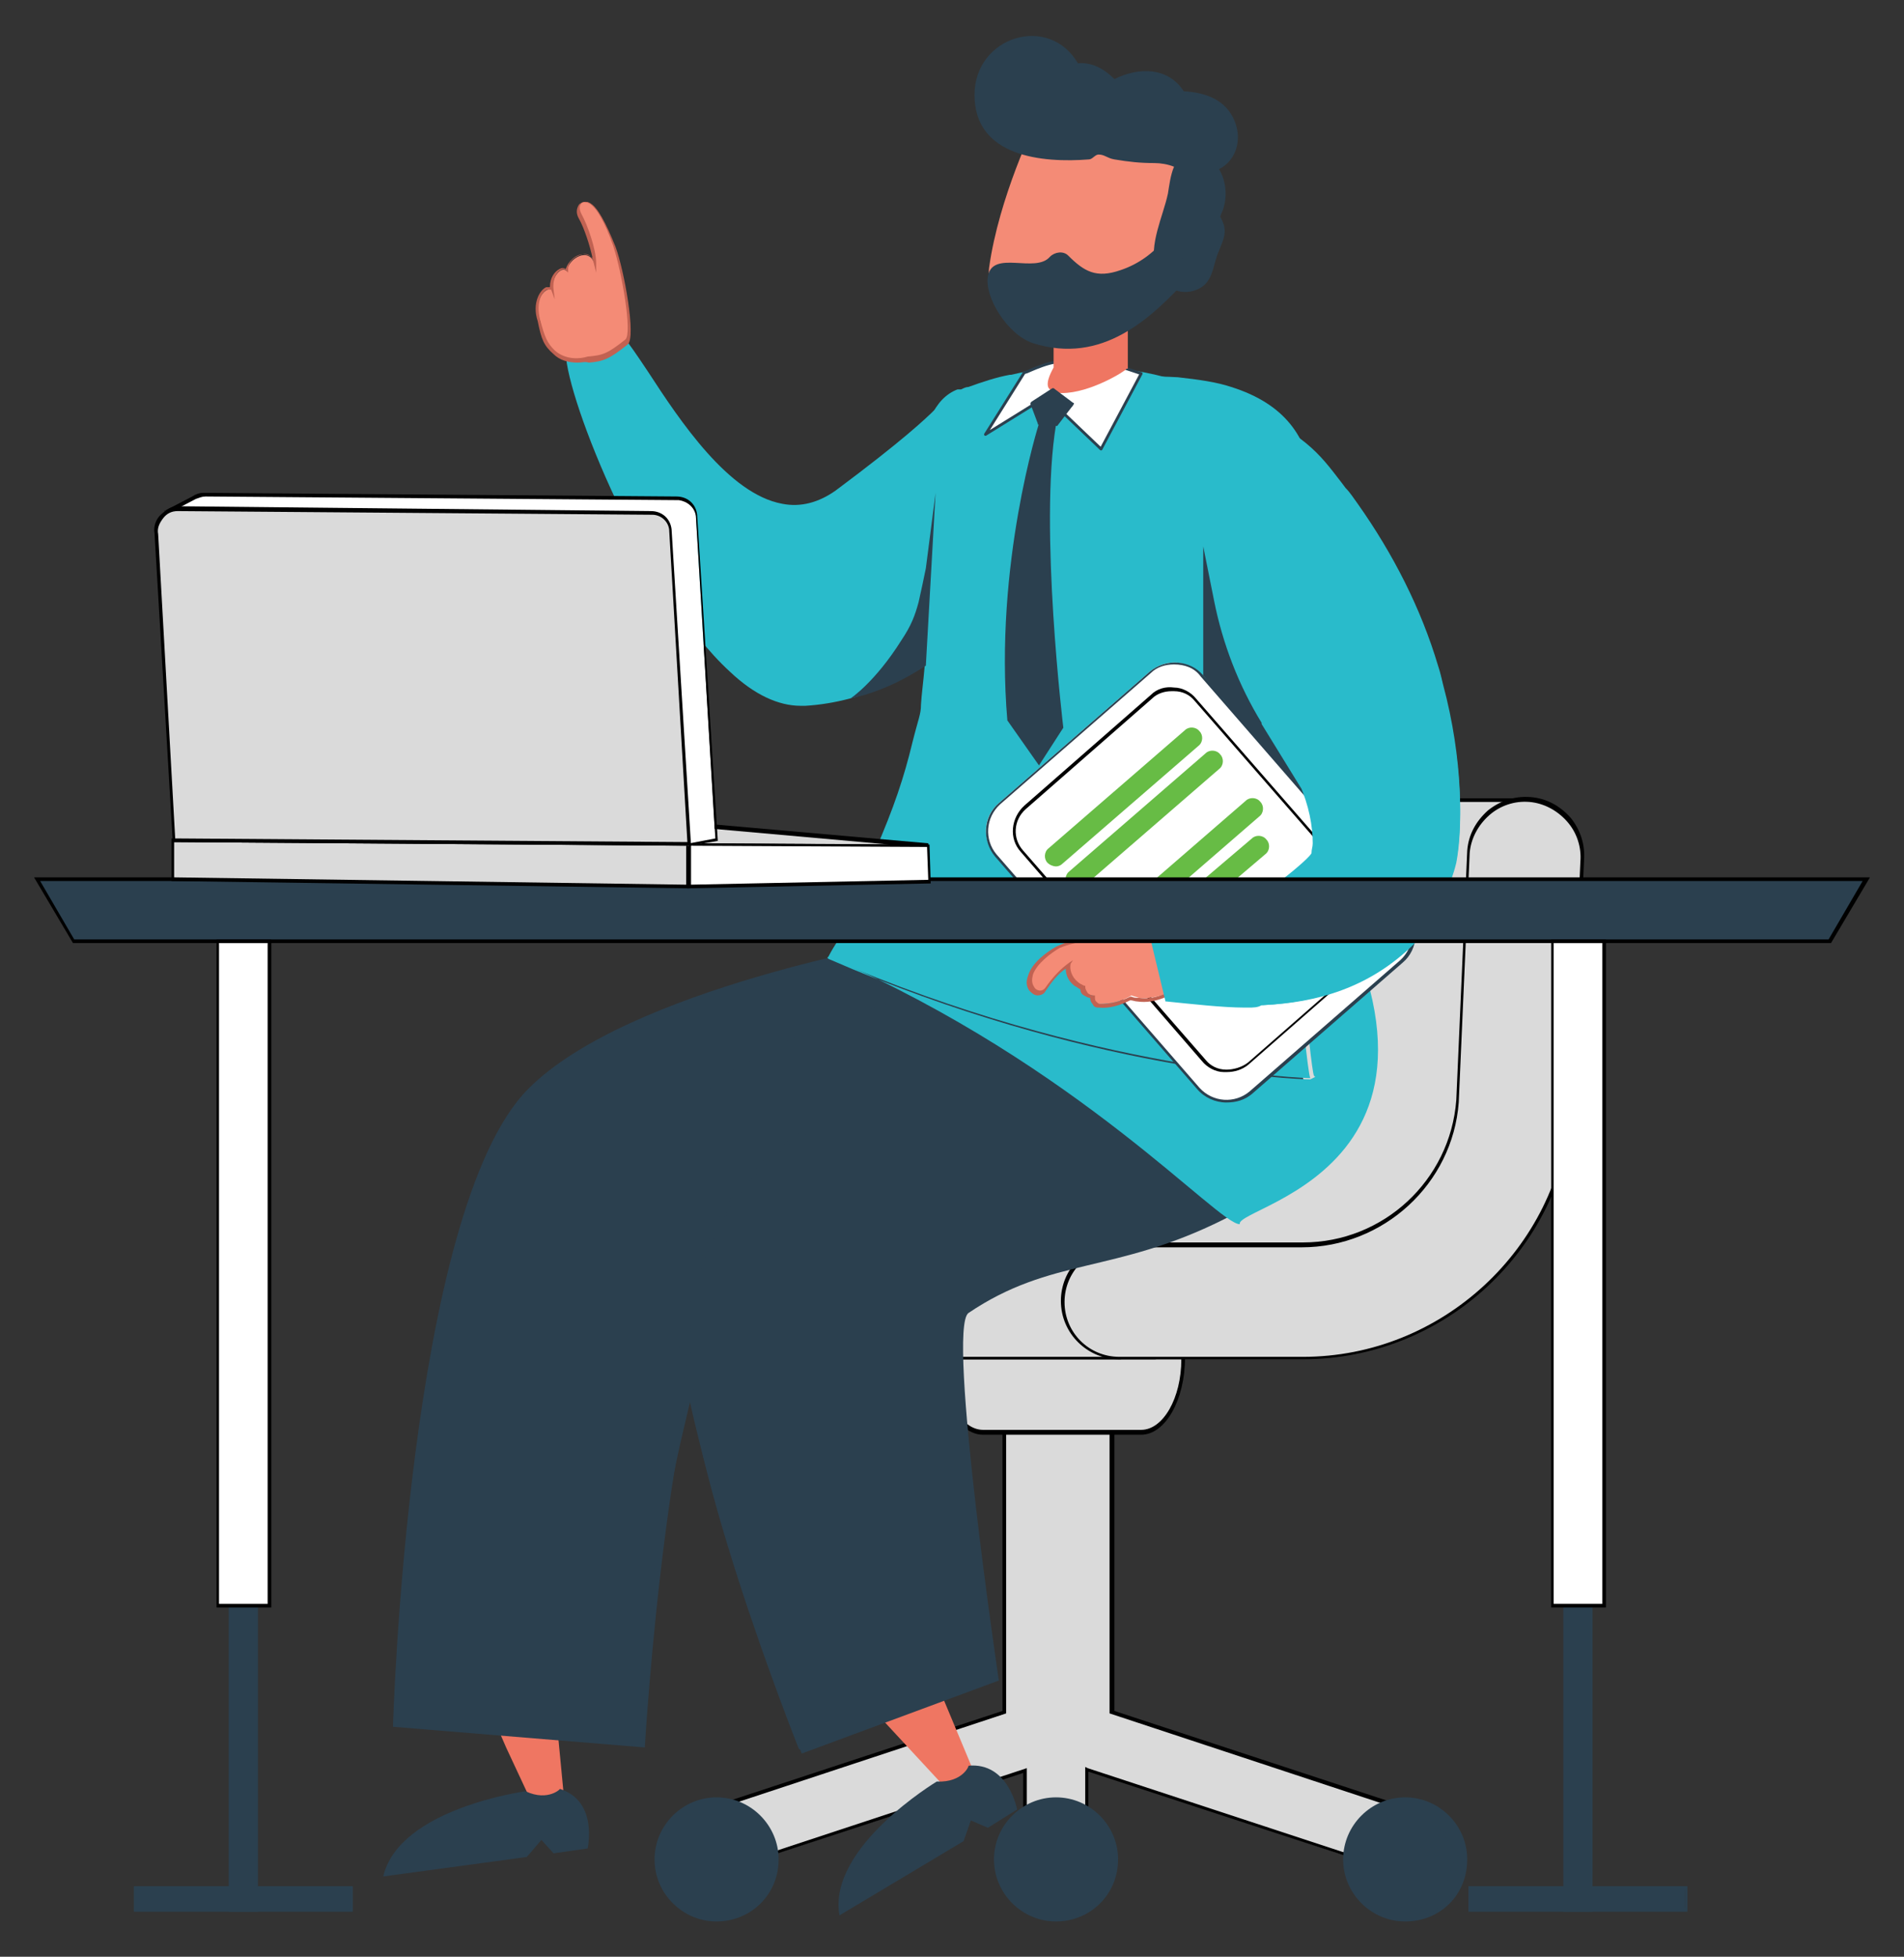 <?xml version="1.0" encoding="utf-8"?>
<!-- Generator: Adobe Illustrator 26.4.1, SVG Export Plug-In . SVG Version: 6.00 Build 0)  -->
<svg version="1.1" id="Layer_1" xmlns="http://www.w3.org/2000/svg" xmlns:xlink="http://www.w3.org/1999/xlink" x="0px" y="0px"
	 viewBox="0 0 156.5 160.8" style="enable-background:new 0 0 156.5 160.8;" xml:space="preserve">
<rect x="0" y="0" width="156.5" height="160.8" fill="#333333" stroke="none"/>
<style type="text/css">
	.st0{fill:#2B404F;}
	.st1{fill:#FFFFFF;stroke:#2B404F;stroke-width:4.752;stroke-miterlimit:10;}
	.st2{fill:#FFFFFF;stroke:#2B404F;stroke-width:4.878;stroke-miterlimit:10;}
	.st3{fill:#3A5668;stroke:#3A5668;stroke-width:2.58;stroke-miterlimit:10;}
	.st4{fill:#FFFFFF;stroke:#2B404F;stroke-width:4.801;stroke-miterlimit:10;}
	.st5{fill:#E8E7E6;}
	.st6{fill:#FFFFFF;}
	.st7{fill:#29BBCB;}
	.st8{opacity:8.000000e-02;}
	.st9{opacity:0.47;}
	.st10{fill:#060606;}
	.st11{opacity:0.57;fill:#060606;}
	.st12{fill:none;stroke:#908682;stroke-miterlimit:10;}
	.st13{fill:none;stroke:#2B404F;stroke-width:3;stroke-miterlimit:10;}
	.st14{fill:#2B404F;stroke:#2B404F;stroke-width:2;stroke-miterlimit:10;}
	.st15{clip-path:url(#SVGID_00000152944026281589323680000002842909490751462575_);fill:#FFFFFF;}
	.st16{clip-path:url(#SVGID_00000152944026281589323680000002842909490751462575_);fill:#034EA2;}
	.st17{clip-path:url(#SVGID_00000152944026281589323680000002842909490751462575_);fill:#FBED21;}
	.st18{clip-path:url(#SVGID_00000152944026281589323680000002842909490751462575_);}
	.st19{clip-path:url(#SVGID_00000031913611331797506010000001427143684881831609_);fill:#034EA2;}
	.st20{fill-rule:evenodd;clip-rule:evenodd;fill:#29BBCB;}
	.st21{fill:none;}
	.st22{clip-path:url(#SVGID_00000027593528038757616380000016721497480046070700_);fill:#62BC4F;}
	.st23{clip-path:url(#SVGID_00000027593528038757616380000016721497480046070700_);fill:#62BC50;}
	.st24{clip-path:url(#SVGID_00000027593528038757616380000016721497480046070700_);fill:#61BC51;}
	.st25{clip-path:url(#SVGID_00000027593528038757616380000016721497480046070700_);fill:#61BC52;}
	.st26{clip-path:url(#SVGID_00000027593528038757616380000016721497480046070700_);fill:#60BC53;}
	.st27{clip-path:url(#SVGID_00000027593528038757616380000016721497480046070700_);fill:#60BC54;}
	.st28{clip-path:url(#SVGID_00000027593528038757616380000016721497480046070700_);fill:#60BC55;}
	.st29{clip-path:url(#SVGID_00000027593528038757616380000016721497480046070700_);fill:#5FBC56;}
	.st30{clip-path:url(#SVGID_00000027593528038757616380000016721497480046070700_);fill:#5FBC57;}
	.st31{clip-path:url(#SVGID_00000027593528038757616380000016721497480046070700_);fill:#5EBC58;}
	.st32{clip-path:url(#SVGID_00000027593528038757616380000016721497480046070700_);fill:#5EBC59;}
	.st33{clip-path:url(#SVGID_00000027593528038757616380000016721497480046070700_);fill:#5DBC5A;}
	.st34{clip-path:url(#SVGID_00000027593528038757616380000016721497480046070700_);fill:#5DBC5B;}
	.st35{clip-path:url(#SVGID_00000027593528038757616380000016721497480046070700_);fill:#67BC45;}
	.st36{clip-path:url(#SVGID_00000027593528038757616380000016721497480046070700_);fill:#67BC46;}
	.st37{clip-path:url(#SVGID_00000027593528038757616380000016721497480046070700_);fill:#66BC47;}
	.st38{clip-path:url(#SVGID_00000027593528038757616380000016721497480046070700_);fill:#66BC48;}
	.st39{clip-path:url(#SVGID_00000027593528038757616380000016721497480046070700_);fill:#65BC49;}
	.st40{clip-path:url(#SVGID_00000027593528038757616380000016721497480046070700_);fill:#65BC4A;}
	.st41{clip-path:url(#SVGID_00000027593528038757616380000016721497480046070700_);fill:#64BC4B;}
	.st42{clip-path:url(#SVGID_00000027593528038757616380000016721497480046070700_);fill:#64BC4C;}
	.st43{clip-path:url(#SVGID_00000027593528038757616380000016721497480046070700_);fill:#63BC4D;}
	.st44{clip-path:url(#SVGID_00000027593528038757616380000016721497480046070700_);fill:#63BC4E;}
	.st45{clip-path:url(#SVGID_00000027593528038757616380000016721497480046070700_);fill:#5CBC5C;}
	.st46{clip-path:url(#SVGID_00000027593528038757616380000016721497480046070700_);fill:#5CBC5D;}
	.st47{clip-path:url(#SVGID_00000027593528038757616380000016721497480046070700_);fill:#5BBC5E;}
	.st48{clip-path:url(#SVGID_00000027593528038757616380000016721497480046070700_);fill:#5BBC5F;}
	.st49{clip-path:url(#SVGID_00000027593528038757616380000016721497480046070700_);fill:#5ABC60;}
	.st50{clip-path:url(#SVGID_00000027593528038757616380000016721497480046070700_);fill:#5ABC61;}
	.st51{clip-path:url(#SVGID_00000027593528038757616380000016721497480046070700_);fill:#59BC62;}
	.st52{clip-path:url(#SVGID_00000027593528038757616380000016721497480046070700_);fill:#59BC63;}
	.st53{clip-path:url(#SVGID_00000027593528038757616380000016721497480046070700_);fill:#59BC64;}
	.st54{clip-path:url(#SVGID_00000027593528038757616380000016721497480046070700_);fill:#58BC65;}
	.st55{clip-path:url(#SVGID_00000027593528038757616380000016721497480046070700_);fill:#58BC66;}
	.st56{clip-path:url(#SVGID_00000027593528038757616380000016721497480046070700_);fill:#57BC67;}
	.st57{clip-path:url(#SVGID_00000027593528038757616380000016721497480046070700_);fill:#57BC68;}
	.st58{clip-path:url(#SVGID_00000027593528038757616380000016721497480046070700_);fill:#56BC69;}
	.st59{clip-path:url(#SVGID_00000027593528038757616380000016721497480046070700_);fill:#56BC6A;}
	.st60{clip-path:url(#SVGID_00000027593528038757616380000016721497480046070700_);fill:#55BC6B;}
	.st61{clip-path:url(#SVGID_00000027593528038757616380000016721497480046070700_);fill:#55BC6C;}
	.st62{clip-path:url(#SVGID_00000027593528038757616380000016721497480046070700_);fill:#54BC6D;}
	.st63{clip-path:url(#SVGID_00000027593528038757616380000016721497480046070700_);fill:#54BC6E;}
	.st64{clip-path:url(#SVGID_00000027593528038757616380000016721497480046070700_);fill:#53BC6F;}
	.st65{clip-path:url(#SVGID_00000027593528038757616380000016721497480046070700_);fill:#53BC70;}
	.st66{clip-path:url(#SVGID_00000027593528038757616380000016721497480046070700_);fill:#52BC71;}
	.st67{clip-path:url(#SVGID_00000027593528038757616380000016721497480046070700_);fill:#52BC72;}
	.st68{clip-path:url(#SVGID_00000027593528038757616380000016721497480046070700_);fill:#52BC73;}
	.st69{clip-path:url(#SVGID_00000027593528038757616380000016721497480046070700_);fill:#51BC74;}
	.st70{clip-path:url(#SVGID_00000027593528038757616380000016721497480046070700_);fill:#51BC75;}
	.st71{clip-path:url(#SVGID_00000027593528038757616380000016721497480046070700_);fill:#50BC76;}
	.st72{clip-path:url(#SVGID_00000027593528038757616380000016721497480046070700_);fill:#50BC77;}
	.st73{clip-path:url(#SVGID_00000027593528038757616380000016721497480046070700_);fill:#4FBC78;}
	.st74{clip-path:url(#SVGID_00000027593528038757616380000016721497480046070700_);fill:#4FBC79;}
	.st75{clip-path:url(#SVGID_00000027593528038757616380000016721497480046070700_);fill:#4EBC7A;}
	.st76{clip-path:url(#SVGID_00000027593528038757616380000016721497480046070700_);fill:#4EBC7B;}
	.st77{clip-path:url(#SVGID_00000027593528038757616380000016721497480046070700_);fill:#4DBC7C;}
	.st78{clip-path:url(#SVGID_00000027593528038757616380000016721497480046070700_);fill:#4DBC7D;}
	.st79{clip-path:url(#SVGID_00000027593528038757616380000016721497480046070700_);fill:#4CBC7E;}
	.st80{clip-path:url(#SVGID_00000027593528038757616380000016721497480046070700_);fill:#4CBC7F;}
	.st81{clip-path:url(#SVGID_00000027593528038757616380000016721497480046070700_);fill:#4BBC80;}
	.st82{clip-path:url(#SVGID_00000027593528038757616380000016721497480046070700_);fill:#4BBC81;}
	.st83{clip-path:url(#SVGID_00000027593528038757616380000016721497480046070700_);fill:#4BBC82;}
	.st84{clip-path:url(#SVGID_00000027593528038757616380000016721497480046070700_);fill:#4ABC83;}
	.st85{clip-path:url(#SVGID_00000027593528038757616380000016721497480046070700_);fill:#4ABC84;}
	.st86{clip-path:url(#SVGID_00000027593528038757616380000016721497480046070700_);fill:#49BC85;}
	.st87{clip-path:url(#SVGID_00000027593528038757616380000016721497480046070700_);fill:#49BC86;}
	.st88{clip-path:url(#SVGID_00000027593528038757616380000016721497480046070700_);fill:#48BC87;}
	.st89{clip-path:url(#SVGID_00000027593528038757616380000016721497480046070700_);fill:#48BB89;}
	.st90{clip-path:url(#SVGID_00000027593528038757616380000016721497480046070700_);fill:#47BB8A;}
	.st91{clip-path:url(#SVGID_00000027593528038757616380000016721497480046070700_);fill:#47BB8B;}
	.st92{clip-path:url(#SVGID_00000027593528038757616380000016721497480046070700_);fill:#46BB8C;}
	.st93{clip-path:url(#SVGID_00000027593528038757616380000016721497480046070700_);fill:#46BB8D;}
	.st94{clip-path:url(#SVGID_00000027593528038757616380000016721497480046070700_);fill:#45BB8E;}
	.st95{clip-path:url(#SVGID_00000027593528038757616380000016721497480046070700_);fill:#45BB8F;}
	.st96{clip-path:url(#SVGID_00000027593528038757616380000016721497480046070700_);fill:#45BB90;}
	.st97{clip-path:url(#SVGID_00000027593528038757616380000016721497480046070700_);fill:#44BB91;}
	.st98{clip-path:url(#SVGID_00000027593528038757616380000016721497480046070700_);fill:#44BB92;}
	.st99{clip-path:url(#SVGID_00000027593528038757616380000016721497480046070700_);fill:#43BB93;}
	.st100{clip-path:url(#SVGID_00000027593528038757616380000016721497480046070700_);fill:#43BB94;}
	.st101{clip-path:url(#SVGID_00000027593528038757616380000016721497480046070700_);fill:#42BB95;}
	.st102{clip-path:url(#SVGID_00000027593528038757616380000016721497480046070700_);fill:#42BB96;}
	.st103{clip-path:url(#SVGID_00000027593528038757616380000016721497480046070700_);fill:#41BB97;}
	.st104{clip-path:url(#SVGID_00000027593528038757616380000016721497480046070700_);fill:#41BB98;}
	.st105{clip-path:url(#SVGID_00000027593528038757616380000016721497480046070700_);fill:#40BB99;}
	.st106{clip-path:url(#SVGID_00000027593528038757616380000016721497480046070700_);fill:#40BB9A;}
	.st107{clip-path:url(#SVGID_00000027593528038757616380000016721497480046070700_);fill:#3FBB9B;}
	.st108{clip-path:url(#SVGID_00000027593528038757616380000016721497480046070700_);fill:#3FBB9C;}
	.st109{clip-path:url(#SVGID_00000027593528038757616380000016721497480046070700_);fill:#3EBB9D;}
	.st110{clip-path:url(#SVGID_00000027593528038757616380000016721497480046070700_);fill:#3EBB9E;}
	.st111{clip-path:url(#SVGID_00000027593528038757616380000016721497480046070700_);fill:#3EBB9F;}
	.st112{clip-path:url(#SVGID_00000027593528038757616380000016721497480046070700_);fill:#3DBBA0;}
	.st113{clip-path:url(#SVGID_00000027593528038757616380000016721497480046070700_);fill:#3DBBA1;}
	.st114{clip-path:url(#SVGID_00000027593528038757616380000016721497480046070700_);fill:#3CBBA2;}
	.st115{clip-path:url(#SVGID_00000027593528038757616380000016721497480046070700_);fill:#3CBBA3;}
	.st116{clip-path:url(#SVGID_00000027593528038757616380000016721497480046070700_);fill:#3BBBA4;}
	.st117{clip-path:url(#SVGID_00000027593528038757616380000016721497480046070700_);fill:#3BBBA5;}
	.st118{clip-path:url(#SVGID_00000027593528038757616380000016721497480046070700_);fill:#3ABBA6;}
	.st119{clip-path:url(#SVGID_00000027593528038757616380000016721497480046070700_);fill:#3ABBA7;}
	.st120{clip-path:url(#SVGID_00000027593528038757616380000016721497480046070700_);fill:#39BBA8;}
	.st121{clip-path:url(#SVGID_00000027593528038757616380000016721497480046070700_);fill:#39BBA9;}
	.st122{clip-path:url(#SVGID_00000027593528038757616380000016721497480046070700_);fill:#38BBAA;}
	.st123{clip-path:url(#SVGID_00000027593528038757616380000016721497480046070700_);fill:#38BBAB;}
	.st124{clip-path:url(#SVGID_00000027593528038757616380000016721497480046070700_);fill:#37BBAC;}
	.st125{clip-path:url(#SVGID_00000027593528038757616380000016721497480046070700_);fill:#37BBAD;}
	.st126{clip-path:url(#SVGID_00000027593528038757616380000016721497480046070700_);fill:#37BBAE;}
	.st127{clip-path:url(#SVGID_00000027593528038757616380000016721497480046070700_);fill:#36BBAF;}
	.st128{clip-path:url(#SVGID_00000027593528038757616380000016721497480046070700_);fill:#36BBB0;}
	.st129{clip-path:url(#SVGID_00000027593528038757616380000016721497480046070700_);fill:#35BBB1;}
	.st130{clip-path:url(#SVGID_00000027593528038757616380000016721497480046070700_);fill:#35BBB2;}
	.st131{clip-path:url(#SVGID_00000027593528038757616380000016721497480046070700_);fill:#34BBB3;}
	.st132{clip-path:url(#SVGID_00000027593528038757616380000016721497480046070700_);fill:#34BBB4;}
	.st133{clip-path:url(#SVGID_00000027593528038757616380000016721497480046070700_);fill:#33BBB5;}
	.st134{clip-path:url(#SVGID_00000027593528038757616380000016721497480046070700_);fill:#33BBB6;}
	.st135{clip-path:url(#SVGID_00000027593528038757616380000016721497480046070700_);fill:#32BBB7;}
	.st136{clip-path:url(#SVGID_00000027593528038757616380000016721497480046070700_);fill:#32BBB8;}
	.st137{clip-path:url(#SVGID_00000027593528038757616380000016721497480046070700_);fill:#31BBB9;}
	.st138{clip-path:url(#SVGID_00000027593528038757616380000016721497480046070700_);fill:#31BBBA;}
	.st139{clip-path:url(#SVGID_00000027593528038757616380000016721497480046070700_);fill:#30BBBB;}
	.st140{clip-path:url(#SVGID_00000027593528038757616380000016721497480046070700_);fill:#30BBBC;}
	.st141{clip-path:url(#SVGID_00000027593528038757616380000016721497480046070700_);fill:#30BBBD;}
	.st142{clip-path:url(#SVGID_00000027593528038757616380000016721497480046070700_);fill:#2FBBBE;}
	.st143{clip-path:url(#SVGID_00000027593528038757616380000016721497480046070700_);fill:#2FBBBF;}
	.st144{clip-path:url(#SVGID_00000027593528038757616380000016721497480046070700_);fill:#2EBBC0;}
	.st145{clip-path:url(#SVGID_00000027593528038757616380000016721497480046070700_);fill:#2EBBC1;}
	.st146{clip-path:url(#SVGID_00000027593528038757616380000016721497480046070700_);fill:#2DBBC2;}
	.st147{clip-path:url(#SVGID_00000027593528038757616380000016721497480046070700_);fill:#2DBBC3;}
	.st148{clip-path:url(#SVGID_00000027593528038757616380000016721497480046070700_);fill:#2CBBC4;}
	.st149{clip-path:url(#SVGID_00000027593528038757616380000016721497480046070700_);fill:#2CBBC5;}
	.st150{clip-path:url(#SVGID_00000027593528038757616380000016721497480046070700_);fill:#2BBBC6;}
	.st151{clip-path:url(#SVGID_00000027593528038757616380000016721497480046070700_);fill:#2BBBC7;}
	.st152{clip-path:url(#SVGID_00000027593528038757616380000016721497480046070700_);fill:#2ABBC8;}
	.st153{clip-path:url(#SVGID_00000027593528038757616380000016721497480046070700_);fill:#2ABBC9;}
	.st154{clip-path:url(#SVGID_00000027593528038757616380000016721497480046070700_);fill:#29BBCA;}
	.st155{clip-path:url(#SVGID_00000027593528038757616380000016721497480046070700_);fill:#29BBCB;}
	.st156{fill:#67BC45;}
	.st157{fill:url(#SVGID_00000088091693896173443050000018279694635567634596_);}
	.st158{fill:#2B404F;stroke:#2B404F;stroke-width:3;stroke-miterlimit:10;}
	.st159{fill:#FFFFFF;stroke:#2B404F;stroke-width:6;stroke-miterlimit:10;}
	.st160{fill:#FFFFFF;stroke:#2B404F;stroke-width:5.532;stroke-miterlimit:10;}
	.st161{fill:#060004;}
	.st162{fill:none;stroke:#2B404F;stroke-width:9.22;stroke-linecap:round;stroke-linejoin:round;stroke-miterlimit:10;}
	.st163{fill-rule:evenodd;clip-rule:evenodd;fill:#FFFFFF;stroke:#2B404F;stroke-width:4.61;stroke-miterlimit:10;}
	.st164{fill:#2B404F;stroke:#2B404F;stroke-width:3.688;stroke-miterlimit:10;}
	.st165{fill:#DADADA;}
	.st166{fill:#2E2525;}
	.st167{fill:#EBAC73;}
	.st168{fill:#EF7662;}
	.st169{fill:#F48B76;}
	.st170{fill:#C16252;}
	.st171{fill:#2B404F;stroke:#2B404F;stroke-miterlimit:10;}
	.st172{fill:#2B404F;stroke:#2B404F;stroke-width:0.25;stroke-miterlimit:10;}
	.st173{fill:none;stroke:#1D1141;stroke-width:0.8;stroke-linecap:round;stroke-linejoin:round;stroke-miterlimit:10;}
	.st174{fill:#FFFFFF;stroke:#2B404F;stroke-width:0.814;stroke-linecap:round;stroke-linejoin:round;stroke-miterlimit:10;}
	.st175{fill-rule:evenodd;clip-rule:evenodd;fill:#FFFFFF;}
	.st176{fill:none;stroke:#2B404F;stroke-width:1.208;stroke-linecap:round;stroke-linejoin:round;stroke-miterlimit:10;}
	.st177{fill:#0D090A;}
	.st178{fill:#4E60EB;}
	.st179{fill:#FFFFFF;stroke:#2B404F;stroke-width:1.208;stroke-linecap:round;stroke-linejoin:round;stroke-miterlimit:10;}
	.st180{fill:#1A2B35;}
	.st181{fill:#FFFFFF;stroke:#2B404F;stroke-width:1.208;stroke-miterlimit:10;}
	.st182{fill:#2B404F;stroke:#2B404F;stroke-width:0.604;stroke-miterlimit:10;}
	.st183{fill:#EDEEF4;}
	.st184{clip-path:url(#SVGID_00000043458863550122989380000014415624494160754082_);fill:#FFFFFF;}
	.st185{clip-path:url(#SVGID_00000043458863550122989380000014415624494160754082_);fill:#034EA2;}
	.st186{clip-path:url(#SVGID_00000043458863550122989380000014415624494160754082_);fill:#FBED21;}
	.st187{clip-path:url(#SVGID_00000043458863550122989380000014415624494160754082_);}
	.st188{clip-path:url(#SVGID_00000016753861571536531970000009240333762750805387_);fill:#034EA2;}
	.st189{fill:#FFFFFF;stroke:#2B404F;stroke-width:0.231;stroke-linecap:round;stroke-linejoin:round;stroke-miterlimit:10;}
	.st190{fill:none;stroke:#2B404F;stroke-width:0.343;stroke-linecap:round;stroke-linejoin:round;stroke-miterlimit:10;}
	.st191{fill:#FFFFFF;stroke:#2B404F;stroke-width:0.343;stroke-linecap:round;stroke-linejoin:round;stroke-miterlimit:10;}
	.st192{fill:#FFFFFF;stroke:#2B404F;stroke-width:0.343;stroke-miterlimit:10;}
	.st193{fill:#2B404F;stroke:#2B404F;stroke-width:0.172;stroke-miterlimit:10;}
	.st194{clip-path:url(#SVGID_00000000202556690992293440000016269754024577888142_);fill:#FFFFFF;}
	.st195{clip-path:url(#SVGID_00000000202556690992293440000016269754024577888142_);fill:#034EA2;}
	.st196{clip-path:url(#SVGID_00000000202556690992293440000016269754024577888142_);fill:#FBED21;}
	.st197{clip-path:url(#SVGID_00000000202556690992293440000016269754024577888142_);}
	.st198{clip-path:url(#SVGID_00000063630906371273646330000007446740854310863019_);fill:#034EA2;}
	.st199{fill:#FFFFFF;stroke:#2B404F;stroke-width:5.735;stroke-miterlimit:10;}
	.st200{clip-path:url(#SVGID_00000045611407667270403410000016572231318189789624_);fill:#FFFFFF;}
	.st201{clip-path:url(#SVGID_00000045611407667270403410000016572231318189789624_);fill:#034EA2;}
	.st202{clip-path:url(#SVGID_00000045611407667270403410000016572231318189789624_);fill:#FBED21;}
	.st203{clip-path:url(#SVGID_00000045611407667270403410000016572231318189789624_);}
	.st204{clip-path:url(#SVGID_00000047771166846902274620000006583819834164296626_);fill:#034EA2;}
	.st205{fill:#FFFFFF;stroke:#2B404F;stroke-width:3.5;stroke-linecap:round;stroke-linejoin:round;stroke-miterlimit:10;}
	.st206{fill:#67BC45;stroke:#67BC45;stroke-width:0.826;stroke-miterlimit:10;}
	.st207{fill:#FFFFFF;stroke:#2B404F;stroke-width:2.477;stroke-linecap:round;stroke-linejoin:round;stroke-miterlimit:10;}
	.st208{fill:#FFFFFF;stroke:#2B404F;stroke-width:4.138;stroke-linecap:round;stroke-linejoin:round;stroke-miterlimit:10;}
	.st209{fill:#FFFFFF;stroke:#2B404F;stroke-width:4;stroke-linecap:round;stroke-linejoin:round;stroke-miterlimit:10;}
	.st210{fill:#67BC45;stroke:#67BC45;stroke-width:1.224;stroke-miterlimit:10;}
	.st211{fill:#FFFFFF;stroke:#2B404F;stroke-width:3.67;stroke-linecap:round;stroke-linejoin:round;stroke-miterlimit:10;}
	.st212{fill:#2B404F;stroke:#2B404F;stroke-width:0.75;stroke-miterlimit:10;}
	.st213{fill:#2B404F;stroke:#2B404F;stroke-width:2.705;stroke-miterlimit:10;}
	.st214{fill:#FFFFFF;stroke:#2B404F;stroke-width:4.366;stroke-linecap:round;stroke-linejoin:round;stroke-miterlimit:10;}
	.st215{fill:#93BC7E;}
	.st216{opacity:0.5;fill:#93BC7E;}
	.st217{fill:#29BBCB;stroke:#2B404F;stroke-width:5;stroke-miterlimit:10;}
	.st218{fill:none;stroke:#2B404F;stroke-width:5;stroke-linecap:round;stroke-linejoin:round;stroke-miterlimit:10;}
	.st219{fill:#FFFFFF;stroke:#2B404F;stroke-width:5;stroke-linecap:round;stroke-linejoin:round;stroke-miterlimit:10;}
	.st220{clip-path:url(#SVGID_00000130627504945936326560000008580947747676322215_);fill:#FFFFFF;}
	.st221{clip-path:url(#SVGID_00000130627504945936326560000008580947747676322215_);fill:#034EA2;}
	.st222{clip-path:url(#SVGID_00000130627504945936326560000008580947747676322215_);fill:#FBED21;}
	.st223{clip-path:url(#SVGID_00000130627504945936326560000008580947747676322215_);}
	.st224{clip-path:url(#SVGID_00000097468991567793771570000014135157816941317007_);fill:#034EA2;}
	.st225{clip-path:url(#SVGID_00000162319668233186909860000000041625174820041919_);fill:#62BC4F;}
	.st226{clip-path:url(#SVGID_00000162319668233186909860000000041625174820041919_);fill:#62BC50;}
	.st227{clip-path:url(#SVGID_00000162319668233186909860000000041625174820041919_);fill:#61BC51;}
	.st228{clip-path:url(#SVGID_00000162319668233186909860000000041625174820041919_);fill:#61BC52;}
	.st229{clip-path:url(#SVGID_00000162319668233186909860000000041625174820041919_);fill:#60BC53;}
	.st230{clip-path:url(#SVGID_00000162319668233186909860000000041625174820041919_);fill:#60BC54;}
	.st231{clip-path:url(#SVGID_00000162319668233186909860000000041625174820041919_);fill:#60BC55;}
	.st232{clip-path:url(#SVGID_00000162319668233186909860000000041625174820041919_);fill:#5FBC56;}
	.st233{clip-path:url(#SVGID_00000162319668233186909860000000041625174820041919_);fill:#5FBC57;}
	.st234{clip-path:url(#SVGID_00000162319668233186909860000000041625174820041919_);fill:#5EBC58;}
	.st235{clip-path:url(#SVGID_00000162319668233186909860000000041625174820041919_);fill:#5EBC59;}
	.st236{clip-path:url(#SVGID_00000162319668233186909860000000041625174820041919_);fill:#5DBC5A;}
	.st237{clip-path:url(#SVGID_00000162319668233186909860000000041625174820041919_);fill:#5DBC5B;}
	.st238{clip-path:url(#SVGID_00000162319668233186909860000000041625174820041919_);fill:#67BC45;}
	.st239{clip-path:url(#SVGID_00000162319668233186909860000000041625174820041919_);fill:#67BC46;}
	.st240{clip-path:url(#SVGID_00000162319668233186909860000000041625174820041919_);fill:#66BC47;}
	.st241{clip-path:url(#SVGID_00000162319668233186909860000000041625174820041919_);fill:#66BC48;}
	.st242{clip-path:url(#SVGID_00000162319668233186909860000000041625174820041919_);fill:#65BC49;}
	.st243{clip-path:url(#SVGID_00000162319668233186909860000000041625174820041919_);fill:#65BC4A;}
	.st244{clip-path:url(#SVGID_00000162319668233186909860000000041625174820041919_);fill:#64BC4B;}
	.st245{clip-path:url(#SVGID_00000162319668233186909860000000041625174820041919_);fill:#64BC4C;}
	.st246{clip-path:url(#SVGID_00000162319668233186909860000000041625174820041919_);fill:#63BC4D;}
	.st247{clip-path:url(#SVGID_00000162319668233186909860000000041625174820041919_);fill:#63BC4E;}
	.st248{clip-path:url(#SVGID_00000162319668233186909860000000041625174820041919_);fill:#5CBC5C;}
	.st249{clip-path:url(#SVGID_00000162319668233186909860000000041625174820041919_);fill:#5CBC5D;}
	.st250{clip-path:url(#SVGID_00000162319668233186909860000000041625174820041919_);fill:#5BBC5E;}
	.st251{clip-path:url(#SVGID_00000162319668233186909860000000041625174820041919_);fill:#5BBC5F;}
	.st252{clip-path:url(#SVGID_00000162319668233186909860000000041625174820041919_);fill:#5ABC60;}
	.st253{clip-path:url(#SVGID_00000162319668233186909860000000041625174820041919_);fill:#5ABC61;}
	.st254{clip-path:url(#SVGID_00000162319668233186909860000000041625174820041919_);fill:#59BC62;}
	.st255{clip-path:url(#SVGID_00000162319668233186909860000000041625174820041919_);fill:#59BC63;}
	.st256{clip-path:url(#SVGID_00000162319668233186909860000000041625174820041919_);fill:#59BC64;}
	.st257{clip-path:url(#SVGID_00000162319668233186909860000000041625174820041919_);fill:#58BC65;}
	.st258{clip-path:url(#SVGID_00000162319668233186909860000000041625174820041919_);fill:#58BC66;}
	.st259{clip-path:url(#SVGID_00000162319668233186909860000000041625174820041919_);fill:#57BC67;}
	.st260{clip-path:url(#SVGID_00000162319668233186909860000000041625174820041919_);fill:#57BC68;}
	.st261{clip-path:url(#SVGID_00000162319668233186909860000000041625174820041919_);fill:#56BC69;}
	.st262{clip-path:url(#SVGID_00000162319668233186909860000000041625174820041919_);fill:#56BC6A;}
	.st263{clip-path:url(#SVGID_00000162319668233186909860000000041625174820041919_);fill:#55BC6B;}
	.st264{clip-path:url(#SVGID_00000162319668233186909860000000041625174820041919_);fill:#55BC6C;}
	.st265{clip-path:url(#SVGID_00000162319668233186909860000000041625174820041919_);fill:#54BC6D;}
	.st266{clip-path:url(#SVGID_00000162319668233186909860000000041625174820041919_);fill:#54BC6E;}
	.st267{clip-path:url(#SVGID_00000162319668233186909860000000041625174820041919_);fill:#53BC6F;}
	.st268{clip-path:url(#SVGID_00000162319668233186909860000000041625174820041919_);fill:#53BC70;}
	.st269{clip-path:url(#SVGID_00000162319668233186909860000000041625174820041919_);fill:#52BC71;}
	.st270{clip-path:url(#SVGID_00000162319668233186909860000000041625174820041919_);fill:#52BC72;}
	.st271{clip-path:url(#SVGID_00000162319668233186909860000000041625174820041919_);fill:#52BC73;}
	.st272{clip-path:url(#SVGID_00000162319668233186909860000000041625174820041919_);fill:#51BC74;}
	.st273{clip-path:url(#SVGID_00000162319668233186909860000000041625174820041919_);fill:#51BC75;}
	.st274{clip-path:url(#SVGID_00000162319668233186909860000000041625174820041919_);fill:#50BC76;}
	.st275{clip-path:url(#SVGID_00000162319668233186909860000000041625174820041919_);fill:#50BC77;}
	.st276{clip-path:url(#SVGID_00000162319668233186909860000000041625174820041919_);fill:#4FBC78;}
	.st277{clip-path:url(#SVGID_00000162319668233186909860000000041625174820041919_);fill:#4FBC79;}
	.st278{clip-path:url(#SVGID_00000162319668233186909860000000041625174820041919_);fill:#4EBC7A;}
	.st279{clip-path:url(#SVGID_00000162319668233186909860000000041625174820041919_);fill:#4EBC7B;}
	.st280{clip-path:url(#SVGID_00000162319668233186909860000000041625174820041919_);fill:#4DBC7C;}
	.st281{clip-path:url(#SVGID_00000162319668233186909860000000041625174820041919_);fill:#4DBC7D;}
	.st282{clip-path:url(#SVGID_00000162319668233186909860000000041625174820041919_);fill:#4CBC7E;}
	.st283{clip-path:url(#SVGID_00000162319668233186909860000000041625174820041919_);fill:#4CBC7F;}
	.st284{clip-path:url(#SVGID_00000162319668233186909860000000041625174820041919_);fill:#4BBC80;}
	.st285{clip-path:url(#SVGID_00000162319668233186909860000000041625174820041919_);fill:#4BBC81;}
	.st286{clip-path:url(#SVGID_00000162319668233186909860000000041625174820041919_);fill:#4BBC82;}
	.st287{clip-path:url(#SVGID_00000162319668233186909860000000041625174820041919_);fill:#4ABC83;}
	.st288{clip-path:url(#SVGID_00000162319668233186909860000000041625174820041919_);fill:#4ABC84;}
	.st289{clip-path:url(#SVGID_00000162319668233186909860000000041625174820041919_);fill:#49BC85;}
	.st290{clip-path:url(#SVGID_00000162319668233186909860000000041625174820041919_);fill:#49BC86;}
	.st291{clip-path:url(#SVGID_00000162319668233186909860000000041625174820041919_);fill:#48BC87;}
	.st292{clip-path:url(#SVGID_00000162319668233186909860000000041625174820041919_);fill:#48BB89;}
	.st293{clip-path:url(#SVGID_00000162319668233186909860000000041625174820041919_);fill:#47BB8A;}
	.st294{clip-path:url(#SVGID_00000162319668233186909860000000041625174820041919_);fill:#47BB8B;}
	.st295{clip-path:url(#SVGID_00000162319668233186909860000000041625174820041919_);fill:#46BB8C;}
	.st296{clip-path:url(#SVGID_00000162319668233186909860000000041625174820041919_);fill:#46BB8D;}
	.st297{clip-path:url(#SVGID_00000162319668233186909860000000041625174820041919_);fill:#45BB8E;}
	.st298{clip-path:url(#SVGID_00000162319668233186909860000000041625174820041919_);fill:#45BB8F;}
	.st299{clip-path:url(#SVGID_00000162319668233186909860000000041625174820041919_);fill:#45BB90;}
	.st300{clip-path:url(#SVGID_00000162319668233186909860000000041625174820041919_);fill:#44BB91;}
	.st301{clip-path:url(#SVGID_00000162319668233186909860000000041625174820041919_);fill:#44BB92;}
	.st302{clip-path:url(#SVGID_00000162319668233186909860000000041625174820041919_);fill:#43BB93;}
	.st303{clip-path:url(#SVGID_00000162319668233186909860000000041625174820041919_);fill:#43BB94;}
	.st304{clip-path:url(#SVGID_00000162319668233186909860000000041625174820041919_);fill:#42BB95;}
	.st305{clip-path:url(#SVGID_00000162319668233186909860000000041625174820041919_);fill:#42BB96;}
	.st306{clip-path:url(#SVGID_00000162319668233186909860000000041625174820041919_);fill:#41BB97;}
	.st307{clip-path:url(#SVGID_00000162319668233186909860000000041625174820041919_);fill:#41BB98;}
	.st308{clip-path:url(#SVGID_00000162319668233186909860000000041625174820041919_);fill:#40BB99;}
	.st309{clip-path:url(#SVGID_00000162319668233186909860000000041625174820041919_);fill:#40BB9A;}
	.st310{clip-path:url(#SVGID_00000162319668233186909860000000041625174820041919_);fill:#3FBB9B;}
	.st311{clip-path:url(#SVGID_00000162319668233186909860000000041625174820041919_);fill:#3FBB9C;}
	.st312{clip-path:url(#SVGID_00000162319668233186909860000000041625174820041919_);fill:#3EBB9D;}
	.st313{clip-path:url(#SVGID_00000162319668233186909860000000041625174820041919_);fill:#3EBB9E;}
	.st314{clip-path:url(#SVGID_00000162319668233186909860000000041625174820041919_);fill:#3EBB9F;}
	.st315{clip-path:url(#SVGID_00000162319668233186909860000000041625174820041919_);fill:#3DBBA0;}
	.st316{clip-path:url(#SVGID_00000162319668233186909860000000041625174820041919_);fill:#3DBBA1;}
	.st317{clip-path:url(#SVGID_00000162319668233186909860000000041625174820041919_);fill:#3CBBA2;}
	.st318{clip-path:url(#SVGID_00000162319668233186909860000000041625174820041919_);fill:#3CBBA3;}
	.st319{clip-path:url(#SVGID_00000162319668233186909860000000041625174820041919_);fill:#3BBBA4;}
	.st320{clip-path:url(#SVGID_00000162319668233186909860000000041625174820041919_);fill:#3BBBA5;}
	.st321{clip-path:url(#SVGID_00000162319668233186909860000000041625174820041919_);fill:#3ABBA6;}
	.st322{clip-path:url(#SVGID_00000162319668233186909860000000041625174820041919_);fill:#3ABBA7;}
	.st323{clip-path:url(#SVGID_00000162319668233186909860000000041625174820041919_);fill:#39BBA8;}
	.st324{clip-path:url(#SVGID_00000162319668233186909860000000041625174820041919_);fill:#39BBA9;}
	.st325{clip-path:url(#SVGID_00000162319668233186909860000000041625174820041919_);fill:#38BBAA;}
	.st326{clip-path:url(#SVGID_00000162319668233186909860000000041625174820041919_);fill:#38BBAB;}
	.st327{clip-path:url(#SVGID_00000162319668233186909860000000041625174820041919_);fill:#37BBAC;}
	.st328{clip-path:url(#SVGID_00000162319668233186909860000000041625174820041919_);fill:#37BBAD;}
	.st329{clip-path:url(#SVGID_00000162319668233186909860000000041625174820041919_);fill:#37BBAE;}
	.st330{clip-path:url(#SVGID_00000162319668233186909860000000041625174820041919_);fill:#36BBAF;}
	.st331{clip-path:url(#SVGID_00000162319668233186909860000000041625174820041919_);fill:#36BBB0;}
	.st332{clip-path:url(#SVGID_00000162319668233186909860000000041625174820041919_);fill:#35BBB1;}
	.st333{clip-path:url(#SVGID_00000162319668233186909860000000041625174820041919_);fill:#35BBB2;}
	.st334{clip-path:url(#SVGID_00000162319668233186909860000000041625174820041919_);fill:#34BBB3;}
	.st335{clip-path:url(#SVGID_00000162319668233186909860000000041625174820041919_);fill:#34BBB4;}
	.st336{clip-path:url(#SVGID_00000162319668233186909860000000041625174820041919_);fill:#33BBB5;}
	.st337{clip-path:url(#SVGID_00000162319668233186909860000000041625174820041919_);fill:#33BBB6;}
	.st338{clip-path:url(#SVGID_00000162319668233186909860000000041625174820041919_);fill:#32BBB7;}
	.st339{clip-path:url(#SVGID_00000162319668233186909860000000041625174820041919_);fill:#32BBB8;}
	.st340{clip-path:url(#SVGID_00000162319668233186909860000000041625174820041919_);fill:#31BBB9;}
	.st341{clip-path:url(#SVGID_00000162319668233186909860000000041625174820041919_);fill:#31BBBA;}
	.st342{clip-path:url(#SVGID_00000162319668233186909860000000041625174820041919_);fill:#30BBBB;}
	.st343{clip-path:url(#SVGID_00000162319668233186909860000000041625174820041919_);fill:#30BBBC;}
	.st344{clip-path:url(#SVGID_00000162319668233186909860000000041625174820041919_);fill:#30BBBD;}
	.st345{clip-path:url(#SVGID_00000162319668233186909860000000041625174820041919_);fill:#2FBBBE;}
	.st346{clip-path:url(#SVGID_00000162319668233186909860000000041625174820041919_);fill:#2FBBBF;}
	.st347{clip-path:url(#SVGID_00000162319668233186909860000000041625174820041919_);fill:#2EBBC0;}
	.st348{clip-path:url(#SVGID_00000162319668233186909860000000041625174820041919_);fill:#2EBBC1;}
	.st349{clip-path:url(#SVGID_00000162319668233186909860000000041625174820041919_);fill:#2DBBC2;}
	.st350{clip-path:url(#SVGID_00000162319668233186909860000000041625174820041919_);fill:#2DBBC3;}
	.st351{clip-path:url(#SVGID_00000162319668233186909860000000041625174820041919_);fill:#2CBBC4;}
	.st352{clip-path:url(#SVGID_00000162319668233186909860000000041625174820041919_);fill:#2CBBC5;}
	.st353{clip-path:url(#SVGID_00000162319668233186909860000000041625174820041919_);fill:#2BBBC6;}
	.st354{clip-path:url(#SVGID_00000162319668233186909860000000041625174820041919_);fill:#2BBBC7;}
	.st355{clip-path:url(#SVGID_00000162319668233186909860000000041625174820041919_);fill:#2ABBC8;}
	.st356{clip-path:url(#SVGID_00000162319668233186909860000000041625174820041919_);fill:#2ABBC9;}
	.st357{clip-path:url(#SVGID_00000162319668233186909860000000041625174820041919_);fill:#29BBCA;}
	.st358{clip-path:url(#SVGID_00000162319668233186909860000000041625174820041919_);fill:#29BBCB;}
	.st359{fill:#FFFFFF;stroke:#2B404F;stroke-width:3;stroke-miterlimit:10;}
	.st360{fill:#FFFFFF;stroke:#2B404F;stroke-width:3.866;stroke-linecap:round;stroke-linejoin:round;stroke-miterlimit:10;}
	.st361{fill:#FFFFFF;stroke:#2B404F;stroke-width:3.738;stroke-linecap:round;stroke-linejoin:round;stroke-miterlimit:10;}
	.st362{fill:#67BC45;stroke:#67BC45;stroke-width:1.143;stroke-miterlimit:10;}
	.st363{fill:#FFFFFF;stroke:#2B404F;stroke-width:3.43;stroke-linecap:round;stroke-linejoin:round;stroke-miterlimit:10;}
	.st364{fill:#2B404F;stroke:#2B404F;stroke-width:0.611;stroke-miterlimit:10;}
	.st365{fill:#2B404F;stroke:#2B404F;stroke-width:0.814;stroke-miterlimit:10;}
	.st366{fill:#2B404F;stroke:#2B404F;stroke-width:2.202;stroke-miterlimit:10;}
	.st367{fill:none;stroke:#1D1141;stroke-width:0.663;stroke-linecap:round;stroke-linejoin:round;stroke-miterlimit:10;}
	.st368{fill:#2B404F;stroke:#2B404F;stroke-width:0.829;stroke-miterlimit:10;}
	.st369{fill:#FFFFFF;stroke:#2B404F;stroke-width:3.466;stroke-linecap:round;stroke-linejoin:round;stroke-miterlimit:10;}
	.st370{fill:#FFFFFF;stroke:#2B404F;stroke-width:3.976;stroke-miterlimit:10;}
	.st371{fill:#FFFFFF;stroke:#2B404F;stroke-width:3.63;stroke-linecap:round;stroke-linejoin:round;stroke-miterlimit:10;}
	.st372{fill:#29BBCB;stroke:#2B404F;stroke-width:4.157;stroke-miterlimit:10;}
	.st373{fill:none;stroke:#2B404F;stroke-width:4.157;stroke-linecap:round;stroke-linejoin:round;stroke-miterlimit:10;}
	.st374{clip-path:url(#SVGID_00000168077053711949578780000007001903355450956445_);fill:#62BC4F;}
	.st375{clip-path:url(#SVGID_00000168077053711949578780000007001903355450956445_);fill:#62BC50;}
	.st376{clip-path:url(#SVGID_00000168077053711949578780000007001903355450956445_);fill:#61BC51;}
	.st377{clip-path:url(#SVGID_00000168077053711949578780000007001903355450956445_);fill:#61BC52;}
	.st378{clip-path:url(#SVGID_00000168077053711949578780000007001903355450956445_);fill:#60BC53;}
	.st379{clip-path:url(#SVGID_00000168077053711949578780000007001903355450956445_);fill:#60BC54;}
	.st380{clip-path:url(#SVGID_00000168077053711949578780000007001903355450956445_);fill:#60BC55;}
	.st381{clip-path:url(#SVGID_00000168077053711949578780000007001903355450956445_);fill:#5FBC56;}
	.st382{clip-path:url(#SVGID_00000168077053711949578780000007001903355450956445_);fill:#5FBC57;}
	.st383{clip-path:url(#SVGID_00000168077053711949578780000007001903355450956445_);fill:#5EBC58;}
	.st384{clip-path:url(#SVGID_00000168077053711949578780000007001903355450956445_);fill:#5EBC59;}
	.st385{clip-path:url(#SVGID_00000168077053711949578780000007001903355450956445_);fill:#5DBC5A;}
	.st386{clip-path:url(#SVGID_00000168077053711949578780000007001903355450956445_);fill:#5DBC5B;}
	.st387{clip-path:url(#SVGID_00000168077053711949578780000007001903355450956445_);fill:#67BC45;}
	.st388{clip-path:url(#SVGID_00000168077053711949578780000007001903355450956445_);fill:#67BC46;}
	.st389{clip-path:url(#SVGID_00000168077053711949578780000007001903355450956445_);fill:#66BC47;}
	.st390{clip-path:url(#SVGID_00000168077053711949578780000007001903355450956445_);fill:#66BC48;}
	.st391{clip-path:url(#SVGID_00000168077053711949578780000007001903355450956445_);fill:#65BC49;}
	.st392{clip-path:url(#SVGID_00000168077053711949578780000007001903355450956445_);fill:#65BC4A;}
	.st393{clip-path:url(#SVGID_00000168077053711949578780000007001903355450956445_);fill:#64BC4B;}
	.st394{clip-path:url(#SVGID_00000168077053711949578780000007001903355450956445_);fill:#64BC4C;}
	.st395{clip-path:url(#SVGID_00000168077053711949578780000007001903355450956445_);fill:#63BC4D;}
	.st396{clip-path:url(#SVGID_00000168077053711949578780000007001903355450956445_);fill:#63BC4E;}
	.st397{clip-path:url(#SVGID_00000168077053711949578780000007001903355450956445_);fill:#5CBC5C;}
	.st398{clip-path:url(#SVGID_00000168077053711949578780000007001903355450956445_);fill:#5CBC5D;}
	.st399{clip-path:url(#SVGID_00000168077053711949578780000007001903355450956445_);fill:#5BBC5E;}
	.st400{clip-path:url(#SVGID_00000168077053711949578780000007001903355450956445_);fill:#5BBC5F;}
	.st401{clip-path:url(#SVGID_00000168077053711949578780000007001903355450956445_);fill:#5ABC60;}
	.st402{clip-path:url(#SVGID_00000168077053711949578780000007001903355450956445_);fill:#5ABC61;}
	.st403{clip-path:url(#SVGID_00000168077053711949578780000007001903355450956445_);fill:#59BC62;}
	.st404{clip-path:url(#SVGID_00000168077053711949578780000007001903355450956445_);fill:#59BC63;}
	.st405{clip-path:url(#SVGID_00000168077053711949578780000007001903355450956445_);fill:#59BC64;}
	.st406{clip-path:url(#SVGID_00000168077053711949578780000007001903355450956445_);fill:#58BC65;}
	.st407{clip-path:url(#SVGID_00000168077053711949578780000007001903355450956445_);fill:#58BC66;}
	.st408{clip-path:url(#SVGID_00000168077053711949578780000007001903355450956445_);fill:#57BC67;}
	.st409{clip-path:url(#SVGID_00000168077053711949578780000007001903355450956445_);fill:#57BC68;}
	.st410{clip-path:url(#SVGID_00000168077053711949578780000007001903355450956445_);fill:#56BC69;}
	.st411{clip-path:url(#SVGID_00000168077053711949578780000007001903355450956445_);fill:#56BC6A;}
	.st412{clip-path:url(#SVGID_00000168077053711949578780000007001903355450956445_);fill:#55BC6B;}
	.st413{clip-path:url(#SVGID_00000168077053711949578780000007001903355450956445_);fill:#55BC6C;}
	.st414{clip-path:url(#SVGID_00000168077053711949578780000007001903355450956445_);fill:#54BC6D;}
	.st415{clip-path:url(#SVGID_00000168077053711949578780000007001903355450956445_);fill:#54BC6E;}
	.st416{clip-path:url(#SVGID_00000168077053711949578780000007001903355450956445_);fill:#53BC6F;}
	.st417{clip-path:url(#SVGID_00000168077053711949578780000007001903355450956445_);fill:#53BC70;}
	.st418{clip-path:url(#SVGID_00000168077053711949578780000007001903355450956445_);fill:#52BC71;}
	.st419{clip-path:url(#SVGID_00000168077053711949578780000007001903355450956445_);fill:#52BC72;}
	.st420{clip-path:url(#SVGID_00000168077053711949578780000007001903355450956445_);fill:#52BC73;}
	.st421{clip-path:url(#SVGID_00000168077053711949578780000007001903355450956445_);fill:#51BC74;}
	.st422{clip-path:url(#SVGID_00000168077053711949578780000007001903355450956445_);fill:#51BC75;}
	.st423{clip-path:url(#SVGID_00000168077053711949578780000007001903355450956445_);fill:#50BC76;}
	.st424{clip-path:url(#SVGID_00000168077053711949578780000007001903355450956445_);fill:#50BC77;}
	.st425{clip-path:url(#SVGID_00000168077053711949578780000007001903355450956445_);fill:#4FBC78;}
	.st426{clip-path:url(#SVGID_00000168077053711949578780000007001903355450956445_);fill:#4FBC79;}
	.st427{clip-path:url(#SVGID_00000168077053711949578780000007001903355450956445_);fill:#4EBC7A;}
	.st428{clip-path:url(#SVGID_00000168077053711949578780000007001903355450956445_);fill:#4EBC7B;}
	.st429{clip-path:url(#SVGID_00000168077053711949578780000007001903355450956445_);fill:#4DBC7C;}
	.st430{clip-path:url(#SVGID_00000168077053711949578780000007001903355450956445_);fill:#4DBC7D;}
	.st431{clip-path:url(#SVGID_00000168077053711949578780000007001903355450956445_);fill:#4CBC7E;}
	.st432{clip-path:url(#SVGID_00000168077053711949578780000007001903355450956445_);fill:#4CBC7F;}
	.st433{clip-path:url(#SVGID_00000168077053711949578780000007001903355450956445_);fill:#4BBC80;}
	.st434{clip-path:url(#SVGID_00000168077053711949578780000007001903355450956445_);fill:#4BBC81;}
	.st435{clip-path:url(#SVGID_00000168077053711949578780000007001903355450956445_);fill:#4BBC82;}
	.st436{clip-path:url(#SVGID_00000168077053711949578780000007001903355450956445_);fill:#4ABC83;}
	.st437{clip-path:url(#SVGID_00000168077053711949578780000007001903355450956445_);fill:#4ABC84;}
	.st438{clip-path:url(#SVGID_00000168077053711949578780000007001903355450956445_);fill:#49BC85;}
	.st439{clip-path:url(#SVGID_00000168077053711949578780000007001903355450956445_);fill:#49BC86;}
	.st440{clip-path:url(#SVGID_00000168077053711949578780000007001903355450956445_);fill:#48BC87;}
	.st441{clip-path:url(#SVGID_00000168077053711949578780000007001903355450956445_);fill:#48BB89;}
	.st442{clip-path:url(#SVGID_00000168077053711949578780000007001903355450956445_);fill:#47BB8A;}
	.st443{clip-path:url(#SVGID_00000168077053711949578780000007001903355450956445_);fill:#47BB8B;}
	.st444{clip-path:url(#SVGID_00000168077053711949578780000007001903355450956445_);fill:#46BB8C;}
	.st445{clip-path:url(#SVGID_00000168077053711949578780000007001903355450956445_);fill:#46BB8D;}
	.st446{clip-path:url(#SVGID_00000168077053711949578780000007001903355450956445_);fill:#45BB8E;}
	.st447{clip-path:url(#SVGID_00000168077053711949578780000007001903355450956445_);fill:#45BB8F;}
	.st448{clip-path:url(#SVGID_00000168077053711949578780000007001903355450956445_);fill:#45BB90;}
	.st449{clip-path:url(#SVGID_00000168077053711949578780000007001903355450956445_);fill:#44BB91;}
	.st450{clip-path:url(#SVGID_00000168077053711949578780000007001903355450956445_);fill:#44BB92;}
	.st451{clip-path:url(#SVGID_00000168077053711949578780000007001903355450956445_);fill:#43BB93;}
	.st452{clip-path:url(#SVGID_00000168077053711949578780000007001903355450956445_);fill:#43BB94;}
	.st453{clip-path:url(#SVGID_00000168077053711949578780000007001903355450956445_);fill:#42BB95;}
	.st454{clip-path:url(#SVGID_00000168077053711949578780000007001903355450956445_);fill:#42BB96;}
	.st455{clip-path:url(#SVGID_00000168077053711949578780000007001903355450956445_);fill:#41BB97;}
	.st456{clip-path:url(#SVGID_00000168077053711949578780000007001903355450956445_);fill:#41BB98;}
	.st457{clip-path:url(#SVGID_00000168077053711949578780000007001903355450956445_);fill:#40BB99;}
	.st458{clip-path:url(#SVGID_00000168077053711949578780000007001903355450956445_);fill:#40BB9A;}
	.st459{clip-path:url(#SVGID_00000168077053711949578780000007001903355450956445_);fill:#3FBB9B;}
	.st460{clip-path:url(#SVGID_00000168077053711949578780000007001903355450956445_);fill:#3FBB9C;}
	.st461{clip-path:url(#SVGID_00000168077053711949578780000007001903355450956445_);fill:#3EBB9D;}
	.st462{clip-path:url(#SVGID_00000168077053711949578780000007001903355450956445_);fill:#3EBB9E;}
	.st463{clip-path:url(#SVGID_00000168077053711949578780000007001903355450956445_);fill:#3EBB9F;}
	.st464{clip-path:url(#SVGID_00000168077053711949578780000007001903355450956445_);fill:#3DBBA0;}
	.st465{clip-path:url(#SVGID_00000168077053711949578780000007001903355450956445_);fill:#3DBBA1;}
	.st466{clip-path:url(#SVGID_00000168077053711949578780000007001903355450956445_);fill:#3CBBA2;}
	.st467{clip-path:url(#SVGID_00000168077053711949578780000007001903355450956445_);fill:#3CBBA3;}
	.st468{clip-path:url(#SVGID_00000168077053711949578780000007001903355450956445_);fill:#3BBBA4;}
	.st469{clip-path:url(#SVGID_00000168077053711949578780000007001903355450956445_);fill:#3BBBA5;}
	.st470{clip-path:url(#SVGID_00000168077053711949578780000007001903355450956445_);fill:#3ABBA6;}
	.st471{clip-path:url(#SVGID_00000168077053711949578780000007001903355450956445_);fill:#3ABBA7;}
	.st472{clip-path:url(#SVGID_00000168077053711949578780000007001903355450956445_);fill:#39BBA8;}
	.st473{clip-path:url(#SVGID_00000168077053711949578780000007001903355450956445_);fill:#39BBA9;}
	.st474{clip-path:url(#SVGID_00000168077053711949578780000007001903355450956445_);fill:#38BBAA;}
	.st475{clip-path:url(#SVGID_00000168077053711949578780000007001903355450956445_);fill:#38BBAB;}
	.st476{clip-path:url(#SVGID_00000168077053711949578780000007001903355450956445_);fill:#37BBAC;}
	.st477{clip-path:url(#SVGID_00000168077053711949578780000007001903355450956445_);fill:#37BBAD;}
	.st478{clip-path:url(#SVGID_00000168077053711949578780000007001903355450956445_);fill:#37BBAE;}
	.st479{clip-path:url(#SVGID_00000168077053711949578780000007001903355450956445_);fill:#36BBAF;}
	.st480{clip-path:url(#SVGID_00000168077053711949578780000007001903355450956445_);fill:#36BBB0;}
	.st481{clip-path:url(#SVGID_00000168077053711949578780000007001903355450956445_);fill:#35BBB1;}
	.st482{clip-path:url(#SVGID_00000168077053711949578780000007001903355450956445_);fill:#35BBB2;}
	.st483{clip-path:url(#SVGID_00000168077053711949578780000007001903355450956445_);fill:#34BBB3;}
	.st484{clip-path:url(#SVGID_00000168077053711949578780000007001903355450956445_);fill:#34BBB4;}
	.st485{clip-path:url(#SVGID_00000168077053711949578780000007001903355450956445_);fill:#33BBB5;}
	.st486{clip-path:url(#SVGID_00000168077053711949578780000007001903355450956445_);fill:#33BBB6;}
	.st487{clip-path:url(#SVGID_00000168077053711949578780000007001903355450956445_);fill:#32BBB7;}
	.st488{clip-path:url(#SVGID_00000168077053711949578780000007001903355450956445_);fill:#32BBB8;}
	.st489{clip-path:url(#SVGID_00000168077053711949578780000007001903355450956445_);fill:#31BBB9;}
	.st490{clip-path:url(#SVGID_00000168077053711949578780000007001903355450956445_);fill:#31BBBA;}
	.st491{clip-path:url(#SVGID_00000168077053711949578780000007001903355450956445_);fill:#30BBBB;}
	.st492{clip-path:url(#SVGID_00000168077053711949578780000007001903355450956445_);fill:#30BBBC;}
	.st493{clip-path:url(#SVGID_00000168077053711949578780000007001903355450956445_);fill:#30BBBD;}
	.st494{clip-path:url(#SVGID_00000168077053711949578780000007001903355450956445_);fill:#2FBBBE;}
	.st495{clip-path:url(#SVGID_00000168077053711949578780000007001903355450956445_);fill:#2FBBBF;}
	.st496{clip-path:url(#SVGID_00000168077053711949578780000007001903355450956445_);fill:#2EBBC0;}
	.st497{clip-path:url(#SVGID_00000168077053711949578780000007001903355450956445_);fill:#2EBBC1;}
	.st498{clip-path:url(#SVGID_00000168077053711949578780000007001903355450956445_);fill:#2DBBC2;}
	.st499{clip-path:url(#SVGID_00000168077053711949578780000007001903355450956445_);fill:#2DBBC3;}
	.st500{clip-path:url(#SVGID_00000168077053711949578780000007001903355450956445_);fill:#2CBBC4;}
	.st501{clip-path:url(#SVGID_00000168077053711949578780000007001903355450956445_);fill:#2CBBC5;}
	.st502{clip-path:url(#SVGID_00000168077053711949578780000007001903355450956445_);fill:#2BBBC6;}
	.st503{clip-path:url(#SVGID_00000168077053711949578780000007001903355450956445_);fill:#2BBBC7;}
	.st504{clip-path:url(#SVGID_00000168077053711949578780000007001903355450956445_);fill:#2ABBC8;}
	.st505{clip-path:url(#SVGID_00000168077053711949578780000007001903355450956445_);fill:#2ABBC9;}
	.st506{clip-path:url(#SVGID_00000168077053711949578780000007001903355450956445_);fill:#29BBCA;}
	.st507{clip-path:url(#SVGID_00000168077053711949578780000007001903355450956445_);fill:#29BBCB;}
	.st508{clip-path:url(#SVGID_00000132085729084117184380000005969385874686962050_);fill:#62BC4F;}
	.st509{clip-path:url(#SVGID_00000132085729084117184380000005969385874686962050_);fill:#62BC50;}
	.st510{clip-path:url(#SVGID_00000132085729084117184380000005969385874686962050_);fill:#61BC51;}
	.st511{clip-path:url(#SVGID_00000132085729084117184380000005969385874686962050_);fill:#61BC52;}
	.st512{clip-path:url(#SVGID_00000132085729084117184380000005969385874686962050_);fill:#60BC53;}
	.st513{clip-path:url(#SVGID_00000132085729084117184380000005969385874686962050_);fill:#60BC54;}
	.st514{clip-path:url(#SVGID_00000132085729084117184380000005969385874686962050_);fill:#60BC55;}
	.st515{clip-path:url(#SVGID_00000132085729084117184380000005969385874686962050_);fill:#5FBC56;}
	.st516{clip-path:url(#SVGID_00000132085729084117184380000005969385874686962050_);fill:#5FBC57;}
	.st517{clip-path:url(#SVGID_00000132085729084117184380000005969385874686962050_);fill:#5EBC58;}
	.st518{clip-path:url(#SVGID_00000132085729084117184380000005969385874686962050_);fill:#5EBC59;}
	.st519{clip-path:url(#SVGID_00000132085729084117184380000005969385874686962050_);fill:#5DBC5A;}
	.st520{clip-path:url(#SVGID_00000132085729084117184380000005969385874686962050_);fill:#5DBC5B;}
	.st521{clip-path:url(#SVGID_00000132085729084117184380000005969385874686962050_);fill:#67BC45;}
	.st522{clip-path:url(#SVGID_00000132085729084117184380000005969385874686962050_);fill:#67BC46;}
	.st523{clip-path:url(#SVGID_00000132085729084117184380000005969385874686962050_);fill:#66BC47;}
	.st524{clip-path:url(#SVGID_00000132085729084117184380000005969385874686962050_);fill:#66BC48;}
	.st525{clip-path:url(#SVGID_00000132085729084117184380000005969385874686962050_);fill:#65BC49;}
	.st526{clip-path:url(#SVGID_00000132085729084117184380000005969385874686962050_);fill:#65BC4A;}
	.st527{clip-path:url(#SVGID_00000132085729084117184380000005969385874686962050_);fill:#64BC4B;}
	.st528{clip-path:url(#SVGID_00000132085729084117184380000005969385874686962050_);fill:#64BC4C;}
	.st529{clip-path:url(#SVGID_00000132085729084117184380000005969385874686962050_);fill:#63BC4D;}
	.st530{clip-path:url(#SVGID_00000132085729084117184380000005969385874686962050_);fill:#63BC4E;}
	.st531{clip-path:url(#SVGID_00000132085729084117184380000005969385874686962050_);fill:#5CBC5C;}
	.st532{clip-path:url(#SVGID_00000132085729084117184380000005969385874686962050_);fill:#5CBC5D;}
	.st533{clip-path:url(#SVGID_00000132085729084117184380000005969385874686962050_);fill:#5BBC5E;}
	.st534{clip-path:url(#SVGID_00000132085729084117184380000005969385874686962050_);fill:#5BBC5F;}
	.st535{clip-path:url(#SVGID_00000132085729084117184380000005969385874686962050_);fill:#5ABC60;}
	.st536{clip-path:url(#SVGID_00000132085729084117184380000005969385874686962050_);fill:#5ABC61;}
	.st537{clip-path:url(#SVGID_00000132085729084117184380000005969385874686962050_);fill:#59BC62;}
	.st538{clip-path:url(#SVGID_00000132085729084117184380000005969385874686962050_);fill:#59BC63;}
	.st539{clip-path:url(#SVGID_00000132085729084117184380000005969385874686962050_);fill:#59BC64;}
	.st540{clip-path:url(#SVGID_00000132085729084117184380000005969385874686962050_);fill:#58BC65;}
	.st541{clip-path:url(#SVGID_00000132085729084117184380000005969385874686962050_);fill:#58BC66;}
	.st542{clip-path:url(#SVGID_00000132085729084117184380000005969385874686962050_);fill:#57BC67;}
	.st543{clip-path:url(#SVGID_00000132085729084117184380000005969385874686962050_);fill:#57BC68;}
	.st544{clip-path:url(#SVGID_00000132085729084117184380000005969385874686962050_);fill:#56BC69;}
	.st545{clip-path:url(#SVGID_00000132085729084117184380000005969385874686962050_);fill:#56BC6A;}
	.st546{clip-path:url(#SVGID_00000132085729084117184380000005969385874686962050_);fill:#55BC6B;}
	.st547{clip-path:url(#SVGID_00000132085729084117184380000005969385874686962050_);fill:#55BC6C;}
	.st548{clip-path:url(#SVGID_00000132085729084117184380000005969385874686962050_);fill:#54BC6D;}
	.st549{clip-path:url(#SVGID_00000132085729084117184380000005969385874686962050_);fill:#54BC6E;}
	.st550{clip-path:url(#SVGID_00000132085729084117184380000005969385874686962050_);fill:#53BC6F;}
	.st551{clip-path:url(#SVGID_00000132085729084117184380000005969385874686962050_);fill:#53BC70;}
	.st552{clip-path:url(#SVGID_00000132085729084117184380000005969385874686962050_);fill:#52BC71;}
	.st553{clip-path:url(#SVGID_00000132085729084117184380000005969385874686962050_);fill:#52BC72;}
	.st554{clip-path:url(#SVGID_00000132085729084117184380000005969385874686962050_);fill:#52BC73;}
	.st555{clip-path:url(#SVGID_00000132085729084117184380000005969385874686962050_);fill:#51BC74;}
	.st556{clip-path:url(#SVGID_00000132085729084117184380000005969385874686962050_);fill:#51BC75;}
	.st557{clip-path:url(#SVGID_00000132085729084117184380000005969385874686962050_);fill:#50BC76;}
	.st558{clip-path:url(#SVGID_00000132085729084117184380000005969385874686962050_);fill:#50BC77;}
	.st559{clip-path:url(#SVGID_00000132085729084117184380000005969385874686962050_);fill:#4FBC78;}
	.st560{clip-path:url(#SVGID_00000132085729084117184380000005969385874686962050_);fill:#4FBC79;}
	.st561{clip-path:url(#SVGID_00000132085729084117184380000005969385874686962050_);fill:#4EBC7A;}
	.st562{clip-path:url(#SVGID_00000132085729084117184380000005969385874686962050_);fill:#4EBC7B;}
	.st563{clip-path:url(#SVGID_00000132085729084117184380000005969385874686962050_);fill:#4DBC7C;}
	.st564{clip-path:url(#SVGID_00000132085729084117184380000005969385874686962050_);fill:#4DBC7D;}
	.st565{clip-path:url(#SVGID_00000132085729084117184380000005969385874686962050_);fill:#4CBC7E;}
	.st566{clip-path:url(#SVGID_00000132085729084117184380000005969385874686962050_);fill:#4CBC7F;}
	.st567{clip-path:url(#SVGID_00000132085729084117184380000005969385874686962050_);fill:#4BBC80;}
	.st568{clip-path:url(#SVGID_00000132085729084117184380000005969385874686962050_);fill:#4BBC81;}
	.st569{clip-path:url(#SVGID_00000132085729084117184380000005969385874686962050_);fill:#4BBC82;}
	.st570{clip-path:url(#SVGID_00000132085729084117184380000005969385874686962050_);fill:#4ABC83;}
	.st571{clip-path:url(#SVGID_00000132085729084117184380000005969385874686962050_);fill:#4ABC84;}
	.st572{clip-path:url(#SVGID_00000132085729084117184380000005969385874686962050_);fill:#49BC85;}
	.st573{clip-path:url(#SVGID_00000132085729084117184380000005969385874686962050_);fill:#49BC86;}
	.st574{clip-path:url(#SVGID_00000132085729084117184380000005969385874686962050_);fill:#48BC87;}
	.st575{clip-path:url(#SVGID_00000132085729084117184380000005969385874686962050_);fill:#48BB89;}
	.st576{clip-path:url(#SVGID_00000132085729084117184380000005969385874686962050_);fill:#47BB8A;}
	.st577{clip-path:url(#SVGID_00000132085729084117184380000005969385874686962050_);fill:#47BB8B;}
	.st578{clip-path:url(#SVGID_00000132085729084117184380000005969385874686962050_);fill:#46BB8C;}
	.st579{clip-path:url(#SVGID_00000132085729084117184380000005969385874686962050_);fill:#46BB8D;}
	.st580{clip-path:url(#SVGID_00000132085729084117184380000005969385874686962050_);fill:#45BB8E;}
	.st581{clip-path:url(#SVGID_00000132085729084117184380000005969385874686962050_);fill:#45BB8F;}
	.st582{clip-path:url(#SVGID_00000132085729084117184380000005969385874686962050_);fill:#45BB90;}
	.st583{clip-path:url(#SVGID_00000132085729084117184380000005969385874686962050_);fill:#44BB91;}
	.st584{clip-path:url(#SVGID_00000132085729084117184380000005969385874686962050_);fill:#44BB92;}
	.st585{clip-path:url(#SVGID_00000132085729084117184380000005969385874686962050_);fill:#43BB93;}
	.st586{clip-path:url(#SVGID_00000132085729084117184380000005969385874686962050_);fill:#43BB94;}
	.st587{clip-path:url(#SVGID_00000132085729084117184380000005969385874686962050_);fill:#42BB95;}
	.st588{clip-path:url(#SVGID_00000132085729084117184380000005969385874686962050_);fill:#42BB96;}
	.st589{clip-path:url(#SVGID_00000132085729084117184380000005969385874686962050_);fill:#41BB97;}
	.st590{clip-path:url(#SVGID_00000132085729084117184380000005969385874686962050_);fill:#41BB98;}
	.st591{clip-path:url(#SVGID_00000132085729084117184380000005969385874686962050_);fill:#40BB99;}
	.st592{clip-path:url(#SVGID_00000132085729084117184380000005969385874686962050_);fill:#40BB9A;}
	.st593{clip-path:url(#SVGID_00000132085729084117184380000005969385874686962050_);fill:#3FBB9B;}
	.st594{clip-path:url(#SVGID_00000132085729084117184380000005969385874686962050_);fill:#3FBB9C;}
	.st595{clip-path:url(#SVGID_00000132085729084117184380000005969385874686962050_);fill:#3EBB9D;}
	.st596{clip-path:url(#SVGID_00000132085729084117184380000005969385874686962050_);fill:#3EBB9E;}
	.st597{clip-path:url(#SVGID_00000132085729084117184380000005969385874686962050_);fill:#3EBB9F;}
	.st598{clip-path:url(#SVGID_00000132085729084117184380000005969385874686962050_);fill:#3DBBA0;}
	.st599{clip-path:url(#SVGID_00000132085729084117184380000005969385874686962050_);fill:#3DBBA1;}
	.st600{clip-path:url(#SVGID_00000132085729084117184380000005969385874686962050_);fill:#3CBBA2;}
	.st601{clip-path:url(#SVGID_00000132085729084117184380000005969385874686962050_);fill:#3CBBA3;}
	.st602{clip-path:url(#SVGID_00000132085729084117184380000005969385874686962050_);fill:#3BBBA4;}
	.st603{clip-path:url(#SVGID_00000132085729084117184380000005969385874686962050_);fill:#3BBBA5;}
	.st604{clip-path:url(#SVGID_00000132085729084117184380000005969385874686962050_);fill:#3ABBA6;}
	.st605{clip-path:url(#SVGID_00000132085729084117184380000005969385874686962050_);fill:#3ABBA7;}
	.st606{clip-path:url(#SVGID_00000132085729084117184380000005969385874686962050_);fill:#39BBA8;}
	.st607{clip-path:url(#SVGID_00000132085729084117184380000005969385874686962050_);fill:#39BBA9;}
	.st608{clip-path:url(#SVGID_00000132085729084117184380000005969385874686962050_);fill:#38BBAA;}
	.st609{clip-path:url(#SVGID_00000132085729084117184380000005969385874686962050_);fill:#38BBAB;}
	.st610{clip-path:url(#SVGID_00000132085729084117184380000005969385874686962050_);fill:#37BBAC;}
	.st611{clip-path:url(#SVGID_00000132085729084117184380000005969385874686962050_);fill:#37BBAD;}
	.st612{clip-path:url(#SVGID_00000132085729084117184380000005969385874686962050_);fill:#37BBAE;}
	.st613{clip-path:url(#SVGID_00000132085729084117184380000005969385874686962050_);fill:#36BBAF;}
	.st614{clip-path:url(#SVGID_00000132085729084117184380000005969385874686962050_);fill:#36BBB0;}
	.st615{clip-path:url(#SVGID_00000132085729084117184380000005969385874686962050_);fill:#35BBB1;}
	.st616{clip-path:url(#SVGID_00000132085729084117184380000005969385874686962050_);fill:#35BBB2;}
	.st617{clip-path:url(#SVGID_00000132085729084117184380000005969385874686962050_);fill:#34BBB3;}
	.st618{clip-path:url(#SVGID_00000132085729084117184380000005969385874686962050_);fill:#34BBB4;}
	.st619{clip-path:url(#SVGID_00000132085729084117184380000005969385874686962050_);fill:#33BBB5;}
	.st620{clip-path:url(#SVGID_00000132085729084117184380000005969385874686962050_);fill:#33BBB6;}
	.st621{clip-path:url(#SVGID_00000132085729084117184380000005969385874686962050_);fill:#32BBB7;}
	.st622{clip-path:url(#SVGID_00000132085729084117184380000005969385874686962050_);fill:#32BBB8;}
	.st623{clip-path:url(#SVGID_00000132085729084117184380000005969385874686962050_);fill:#31BBB9;}
	.st624{clip-path:url(#SVGID_00000132085729084117184380000005969385874686962050_);fill:#31BBBA;}
	.st625{clip-path:url(#SVGID_00000132085729084117184380000005969385874686962050_);fill:#30BBBB;}
	.st626{clip-path:url(#SVGID_00000132085729084117184380000005969385874686962050_);fill:#30BBBC;}
	.st627{clip-path:url(#SVGID_00000132085729084117184380000005969385874686962050_);fill:#30BBBD;}
	.st628{clip-path:url(#SVGID_00000132085729084117184380000005969385874686962050_);fill:#2FBBBE;}
	.st629{clip-path:url(#SVGID_00000132085729084117184380000005969385874686962050_);fill:#2FBBBF;}
	.st630{clip-path:url(#SVGID_00000132085729084117184380000005969385874686962050_);fill:#2EBBC0;}
	.st631{clip-path:url(#SVGID_00000132085729084117184380000005969385874686962050_);fill:#2EBBC1;}
	.st632{clip-path:url(#SVGID_00000132085729084117184380000005969385874686962050_);fill:#2DBBC2;}
	.st633{clip-path:url(#SVGID_00000132085729084117184380000005969385874686962050_);fill:#2DBBC3;}
	.st634{clip-path:url(#SVGID_00000132085729084117184380000005969385874686962050_);fill:#2CBBC4;}
	.st635{clip-path:url(#SVGID_00000132085729084117184380000005969385874686962050_);fill:#2CBBC5;}
	.st636{clip-path:url(#SVGID_00000132085729084117184380000005969385874686962050_);fill:#2BBBC6;}
	.st637{clip-path:url(#SVGID_00000132085729084117184380000005969385874686962050_);fill:#2BBBC7;}
	.st638{clip-path:url(#SVGID_00000132085729084117184380000005969385874686962050_);fill:#2ABBC8;}
	.st639{clip-path:url(#SVGID_00000132085729084117184380000005969385874686962050_);fill:#2ABBC9;}
	.st640{clip-path:url(#SVGID_00000132085729084117184380000005969385874686962050_);fill:#29BBCA;}
	.st641{clip-path:url(#SVGID_00000132085729084117184380000005969385874686962050_);fill:#29BBCB;}
	.st642{clip-path:url(#SVGID_00000005979459589859695980000011409647923681482638_);fill:#62BC4F;}
	.st643{clip-path:url(#SVGID_00000005979459589859695980000011409647923681482638_);fill:#62BC50;}
	.st644{clip-path:url(#SVGID_00000005979459589859695980000011409647923681482638_);fill:#61BC51;}
	.st645{clip-path:url(#SVGID_00000005979459589859695980000011409647923681482638_);fill:#61BC52;}
	.st646{clip-path:url(#SVGID_00000005979459589859695980000011409647923681482638_);fill:#60BC53;}
	.st647{clip-path:url(#SVGID_00000005979459589859695980000011409647923681482638_);fill:#60BC54;}
	.st648{clip-path:url(#SVGID_00000005979459589859695980000011409647923681482638_);fill:#60BC55;}
	.st649{clip-path:url(#SVGID_00000005979459589859695980000011409647923681482638_);fill:#5FBC56;}
	.st650{clip-path:url(#SVGID_00000005979459589859695980000011409647923681482638_);fill:#5FBC57;}
	.st651{clip-path:url(#SVGID_00000005979459589859695980000011409647923681482638_);fill:#5EBC58;}
	.st652{clip-path:url(#SVGID_00000005979459589859695980000011409647923681482638_);fill:#5EBC59;}
	.st653{clip-path:url(#SVGID_00000005979459589859695980000011409647923681482638_);fill:#5DBC5A;}
	.st654{clip-path:url(#SVGID_00000005979459589859695980000011409647923681482638_);fill:#5DBC5B;}
	.st655{clip-path:url(#SVGID_00000005979459589859695980000011409647923681482638_);fill:#67BC45;}
	.st656{clip-path:url(#SVGID_00000005979459589859695980000011409647923681482638_);fill:#67BC46;}
	.st657{clip-path:url(#SVGID_00000005979459589859695980000011409647923681482638_);fill:#66BC47;}
	.st658{clip-path:url(#SVGID_00000005979459589859695980000011409647923681482638_);fill:#66BC48;}
	.st659{clip-path:url(#SVGID_00000005979459589859695980000011409647923681482638_);fill:#65BC49;}
	.st660{clip-path:url(#SVGID_00000005979459589859695980000011409647923681482638_);fill:#65BC4A;}
	.st661{clip-path:url(#SVGID_00000005979459589859695980000011409647923681482638_);fill:#64BC4B;}
	.st662{clip-path:url(#SVGID_00000005979459589859695980000011409647923681482638_);fill:#64BC4C;}
	.st663{clip-path:url(#SVGID_00000005979459589859695980000011409647923681482638_);fill:#63BC4D;}
	.st664{clip-path:url(#SVGID_00000005979459589859695980000011409647923681482638_);fill:#63BC4E;}
	.st665{clip-path:url(#SVGID_00000005979459589859695980000011409647923681482638_);fill:#5CBC5C;}
	.st666{clip-path:url(#SVGID_00000005979459589859695980000011409647923681482638_);fill:#5CBC5D;}
	.st667{clip-path:url(#SVGID_00000005979459589859695980000011409647923681482638_);fill:#5BBC5E;}
	.st668{clip-path:url(#SVGID_00000005979459589859695980000011409647923681482638_);fill:#5BBC5F;}
	.st669{clip-path:url(#SVGID_00000005979459589859695980000011409647923681482638_);fill:#5ABC60;}
	.st670{clip-path:url(#SVGID_00000005979459589859695980000011409647923681482638_);fill:#5ABC61;}
	.st671{clip-path:url(#SVGID_00000005979459589859695980000011409647923681482638_);fill:#59BC62;}
	.st672{clip-path:url(#SVGID_00000005979459589859695980000011409647923681482638_);fill:#59BC63;}
	.st673{clip-path:url(#SVGID_00000005979459589859695980000011409647923681482638_);fill:#59BC64;}
	.st674{clip-path:url(#SVGID_00000005979459589859695980000011409647923681482638_);fill:#58BC65;}
	.st675{clip-path:url(#SVGID_00000005979459589859695980000011409647923681482638_);fill:#58BC66;}
	.st676{clip-path:url(#SVGID_00000005979459589859695980000011409647923681482638_);fill:#57BC67;}
	.st677{clip-path:url(#SVGID_00000005979459589859695980000011409647923681482638_);fill:#57BC68;}
	.st678{clip-path:url(#SVGID_00000005979459589859695980000011409647923681482638_);fill:#56BC69;}
	.st679{clip-path:url(#SVGID_00000005979459589859695980000011409647923681482638_);fill:#56BC6A;}
	.st680{clip-path:url(#SVGID_00000005979459589859695980000011409647923681482638_);fill:#55BC6B;}
	.st681{clip-path:url(#SVGID_00000005979459589859695980000011409647923681482638_);fill:#55BC6C;}
	.st682{clip-path:url(#SVGID_00000005979459589859695980000011409647923681482638_);fill:#54BC6D;}
	.st683{clip-path:url(#SVGID_00000005979459589859695980000011409647923681482638_);fill:#54BC6E;}
	.st684{clip-path:url(#SVGID_00000005979459589859695980000011409647923681482638_);fill:#53BC6F;}
	.st685{clip-path:url(#SVGID_00000005979459589859695980000011409647923681482638_);fill:#53BC70;}
	.st686{clip-path:url(#SVGID_00000005979459589859695980000011409647923681482638_);fill:#52BC71;}
	.st687{clip-path:url(#SVGID_00000005979459589859695980000011409647923681482638_);fill:#52BC72;}
	.st688{clip-path:url(#SVGID_00000005979459589859695980000011409647923681482638_);fill:#52BC73;}
	.st689{clip-path:url(#SVGID_00000005979459589859695980000011409647923681482638_);fill:#51BC74;}
	.st690{clip-path:url(#SVGID_00000005979459589859695980000011409647923681482638_);fill:#51BC75;}
	.st691{clip-path:url(#SVGID_00000005979459589859695980000011409647923681482638_);fill:#50BC76;}
	.st692{clip-path:url(#SVGID_00000005979459589859695980000011409647923681482638_);fill:#50BC77;}
	.st693{clip-path:url(#SVGID_00000005979459589859695980000011409647923681482638_);fill:#4FBC78;}
	.st694{clip-path:url(#SVGID_00000005979459589859695980000011409647923681482638_);fill:#4FBC79;}
	.st695{clip-path:url(#SVGID_00000005979459589859695980000011409647923681482638_);fill:#4EBC7A;}
	.st696{clip-path:url(#SVGID_00000005979459589859695980000011409647923681482638_);fill:#4EBC7B;}
	.st697{clip-path:url(#SVGID_00000005979459589859695980000011409647923681482638_);fill:#4DBC7C;}
	.st698{clip-path:url(#SVGID_00000005979459589859695980000011409647923681482638_);fill:#4DBC7D;}
	.st699{clip-path:url(#SVGID_00000005979459589859695980000011409647923681482638_);fill:#4CBC7E;}
	.st700{clip-path:url(#SVGID_00000005979459589859695980000011409647923681482638_);fill:#4CBC7F;}
	.st701{clip-path:url(#SVGID_00000005979459589859695980000011409647923681482638_);fill:#4BBC80;}
	.st702{clip-path:url(#SVGID_00000005979459589859695980000011409647923681482638_);fill:#4BBC81;}
	.st703{clip-path:url(#SVGID_00000005979459589859695980000011409647923681482638_);fill:#4BBC82;}
	.st704{clip-path:url(#SVGID_00000005979459589859695980000011409647923681482638_);fill:#4ABC83;}
	.st705{clip-path:url(#SVGID_00000005979459589859695980000011409647923681482638_);fill:#4ABC84;}
	.st706{clip-path:url(#SVGID_00000005979459589859695980000011409647923681482638_);fill:#49BC85;}
	.st707{clip-path:url(#SVGID_00000005979459589859695980000011409647923681482638_);fill:#49BC86;}
	.st708{clip-path:url(#SVGID_00000005979459589859695980000011409647923681482638_);fill:#48BC87;}
	.st709{clip-path:url(#SVGID_00000005979459589859695980000011409647923681482638_);fill:#48BB89;}
	.st710{clip-path:url(#SVGID_00000005979459589859695980000011409647923681482638_);fill:#47BB8A;}
	.st711{clip-path:url(#SVGID_00000005979459589859695980000011409647923681482638_);fill:#47BB8B;}
	.st712{clip-path:url(#SVGID_00000005979459589859695980000011409647923681482638_);fill:#46BB8C;}
	.st713{clip-path:url(#SVGID_00000005979459589859695980000011409647923681482638_);fill:#46BB8D;}
	.st714{clip-path:url(#SVGID_00000005979459589859695980000011409647923681482638_);fill:#45BB8E;}
	.st715{clip-path:url(#SVGID_00000005979459589859695980000011409647923681482638_);fill:#45BB8F;}
	.st716{clip-path:url(#SVGID_00000005979459589859695980000011409647923681482638_);fill:#45BB90;}
	.st717{clip-path:url(#SVGID_00000005979459589859695980000011409647923681482638_);fill:#44BB91;}
	.st718{clip-path:url(#SVGID_00000005979459589859695980000011409647923681482638_);fill:#44BB92;}
	.st719{clip-path:url(#SVGID_00000005979459589859695980000011409647923681482638_);fill:#43BB93;}
	.st720{clip-path:url(#SVGID_00000005979459589859695980000011409647923681482638_);fill:#43BB94;}
	.st721{clip-path:url(#SVGID_00000005979459589859695980000011409647923681482638_);fill:#42BB95;}
	.st722{clip-path:url(#SVGID_00000005979459589859695980000011409647923681482638_);fill:#42BB96;}
	.st723{clip-path:url(#SVGID_00000005979459589859695980000011409647923681482638_);fill:#41BB97;}
	.st724{clip-path:url(#SVGID_00000005979459589859695980000011409647923681482638_);fill:#41BB98;}
	.st725{clip-path:url(#SVGID_00000005979459589859695980000011409647923681482638_);fill:#40BB99;}
	.st726{clip-path:url(#SVGID_00000005979459589859695980000011409647923681482638_);fill:#40BB9A;}
	.st727{clip-path:url(#SVGID_00000005979459589859695980000011409647923681482638_);fill:#3FBB9B;}
	.st728{clip-path:url(#SVGID_00000005979459589859695980000011409647923681482638_);fill:#3FBB9C;}
	.st729{clip-path:url(#SVGID_00000005979459589859695980000011409647923681482638_);fill:#3EBB9D;}
	.st730{clip-path:url(#SVGID_00000005979459589859695980000011409647923681482638_);fill:#3EBB9E;}
	.st731{clip-path:url(#SVGID_00000005979459589859695980000011409647923681482638_);fill:#3EBB9F;}
	.st732{clip-path:url(#SVGID_00000005979459589859695980000011409647923681482638_);fill:#3DBBA0;}
	.st733{clip-path:url(#SVGID_00000005979459589859695980000011409647923681482638_);fill:#3DBBA1;}
	.st734{clip-path:url(#SVGID_00000005979459589859695980000011409647923681482638_);fill:#3CBBA2;}
	.st735{clip-path:url(#SVGID_00000005979459589859695980000011409647923681482638_);fill:#3CBBA3;}
	.st736{clip-path:url(#SVGID_00000005979459589859695980000011409647923681482638_);fill:#3BBBA4;}
	.st737{clip-path:url(#SVGID_00000005979459589859695980000011409647923681482638_);fill:#3BBBA5;}
	.st738{clip-path:url(#SVGID_00000005979459589859695980000011409647923681482638_);fill:#3ABBA6;}
	.st739{clip-path:url(#SVGID_00000005979459589859695980000011409647923681482638_);fill:#3ABBA7;}
	.st740{clip-path:url(#SVGID_00000005979459589859695980000011409647923681482638_);fill:#39BBA8;}
	.st741{clip-path:url(#SVGID_00000005979459589859695980000011409647923681482638_);fill:#39BBA9;}
	.st742{clip-path:url(#SVGID_00000005979459589859695980000011409647923681482638_);fill:#38BBAA;}
	.st743{clip-path:url(#SVGID_00000005979459589859695980000011409647923681482638_);fill:#38BBAB;}
	.st744{clip-path:url(#SVGID_00000005979459589859695980000011409647923681482638_);fill:#37BBAC;}
	.st745{clip-path:url(#SVGID_00000005979459589859695980000011409647923681482638_);fill:#37BBAD;}
	.st746{clip-path:url(#SVGID_00000005979459589859695980000011409647923681482638_);fill:#37BBAE;}
	.st747{clip-path:url(#SVGID_00000005979459589859695980000011409647923681482638_);fill:#36BBAF;}
	.st748{clip-path:url(#SVGID_00000005979459589859695980000011409647923681482638_);fill:#36BBB0;}
	.st749{clip-path:url(#SVGID_00000005979459589859695980000011409647923681482638_);fill:#35BBB1;}
	.st750{clip-path:url(#SVGID_00000005979459589859695980000011409647923681482638_);fill:#35BBB2;}
	.st751{clip-path:url(#SVGID_00000005979459589859695980000011409647923681482638_);fill:#34BBB3;}
	.st752{clip-path:url(#SVGID_00000005979459589859695980000011409647923681482638_);fill:#34BBB4;}
	.st753{clip-path:url(#SVGID_00000005979459589859695980000011409647923681482638_);fill:#33BBB5;}
	.st754{clip-path:url(#SVGID_00000005979459589859695980000011409647923681482638_);fill:#33BBB6;}
	.st755{clip-path:url(#SVGID_00000005979459589859695980000011409647923681482638_);fill:#32BBB7;}
	.st756{clip-path:url(#SVGID_00000005979459589859695980000011409647923681482638_);fill:#32BBB8;}
	.st757{clip-path:url(#SVGID_00000005979459589859695980000011409647923681482638_);fill:#31BBB9;}
	.st758{clip-path:url(#SVGID_00000005979459589859695980000011409647923681482638_);fill:#31BBBA;}
	.st759{clip-path:url(#SVGID_00000005979459589859695980000011409647923681482638_);fill:#30BBBB;}
	.st760{clip-path:url(#SVGID_00000005979459589859695980000011409647923681482638_);fill:#30BBBC;}
	.st761{clip-path:url(#SVGID_00000005979459589859695980000011409647923681482638_);fill:#30BBBD;}
	.st762{clip-path:url(#SVGID_00000005979459589859695980000011409647923681482638_);fill:#2FBBBE;}
	.st763{clip-path:url(#SVGID_00000005979459589859695980000011409647923681482638_);fill:#2FBBBF;}
	.st764{clip-path:url(#SVGID_00000005979459589859695980000011409647923681482638_);fill:#2EBBC0;}
	.st765{clip-path:url(#SVGID_00000005979459589859695980000011409647923681482638_);fill:#2EBBC1;}
	.st766{clip-path:url(#SVGID_00000005979459589859695980000011409647923681482638_);fill:#2DBBC2;}
	.st767{clip-path:url(#SVGID_00000005979459589859695980000011409647923681482638_);fill:#2DBBC3;}
	.st768{clip-path:url(#SVGID_00000005979459589859695980000011409647923681482638_);fill:#2CBBC4;}
	.st769{clip-path:url(#SVGID_00000005979459589859695980000011409647923681482638_);fill:#2CBBC5;}
	.st770{clip-path:url(#SVGID_00000005979459589859695980000011409647923681482638_);fill:#2BBBC6;}
	.st771{clip-path:url(#SVGID_00000005979459589859695980000011409647923681482638_);fill:#2BBBC7;}
	.st772{clip-path:url(#SVGID_00000005979459589859695980000011409647923681482638_);fill:#2ABBC8;}
	.st773{clip-path:url(#SVGID_00000005979459589859695980000011409647923681482638_);fill:#2ABBC9;}
	.st774{clip-path:url(#SVGID_00000005979459589859695980000011409647923681482638_);fill:#29BBCA;}
	.st775{clip-path:url(#SVGID_00000005979459589859695980000011409647923681482638_);fill:#29BBCB;}
</style>
<g>
	<g>
		<g>
			<g>
				<path class="st165" d="M114.3,148.3l-22.9-7.5v-33.8c0-1.4-1.1-2.5-2.5-2.5h-3.8c-1.4,0-2.5,1.1-2.5,2.5v33.8l-22.9,7.5
					c-2.7,0.9-4.1,3.7-3.2,6.4l27.8-9.1v4.7c0,0.8,0.7,1.5,1.5,1.5h2.2c0.8,0,1.5-0.7,1.5-1.5v-4.8l28.1,9.3
					C118.4,152,117,149.2,114.3,148.3z"/>
				<path d="M117.6,154.8l-28.1-9.2v4.6c0,0.9-0.7,1.6-1.6,1.6h-2.2c-0.9,0-1.6-0.7-1.6-1.6v-4.5l-27.8,9.1l0-0.1
					c-0.9-2.7,0.6-5.7,3.3-6.6l22.8-7.5v-33.7c0-1.5,1.2-2.7,2.7-2.7h3.8c1.5,0,2.7,1.2,2.7,2.7v33.7l22.8,7.5
					c2.7,0.9,4.2,3.8,3.3,6.6L117.6,154.8z M85.1,104.5c-1.3,0-2.4,1.1-2.4,2.4v33.9l-23,7.6c-2.5,0.8-3.9,3.5-3.2,6.1l27.9-9.2v4.9
					c0,0.7,0.6,1.3,1.3,1.3h2.2c0.7,0,1.3-0.6,1.3-1.3v-5l0.2,0.1l28,9.2c0.8-2.5-0.6-5.2-3.2-6.1l-23-7.6v-33.9
					c0-1.3-1.1-2.4-2.4-2.4H85.1z"/>
			</g>
			<g>
				<g>
					<path class="st0" d="M58.9,157.9c-2.8,0-5.1-2.3-5.1-5.1c0-2.8,2.3-5.1,5.1-5.1c2.8,0,5.1,2.3,5.1,5.1
						C64,155.7,61.7,157.9,58.9,157.9z"/>
				</g>
				<g>
					<g>
						<path class="st0" d="M58.9,156.9c-2.2,0-4-1.8-4-4c0-2.2,1.8-4,4-4c2.2,0,4,1.8,4,4C62.9,155.1,61.1,156.9,58.9,156.9z"/>
					</g>
				</g>
			</g>
			<g>
				<g>
					<path class="st0" d="M91.8,152.8c0-2.7-2.2-5-5-5c-2.7,0-5,2.2-5,5c0,2.7,2.2,5,5,5C89.5,157.8,91.8,155.6,91.8,152.8z"/>
					<path class="st0" d="M86.8,157.9c-2.8,0-5.1-2.3-5.1-5.1c0-2.8,2.3-5.1,5.1-5.1c2.8,0,5.1,2.3,5.1,5.1
						C91.9,155.7,89.6,157.9,86.8,157.9z M86.8,148c-2.7,0-4.8,2.2-4.8,4.8c0,2.7,2.2,4.8,4.8,4.8c2.7,0,4.8-2.2,4.8-4.8
						C91.6,150.2,89.5,148,86.8,148z"/>
				</g>
			</g>
			<g>
				<g>
					<path class="st0" d="M120.5,152.8c0-2.7-2.2-5-5-5c-2.7,0-5,2.2-5,5c0,2.7,2.2,5,5,5C118.3,157.8,120.5,155.6,120.5,152.8z"/>
					<path class="st0" d="M115.5,157.9c-2.8,0-5.1-2.3-5.1-5.1c0-2.8,2.3-5.1,5.1-5.1c2.8,0,5.1,2.3,5.1,5.1
						C120.6,155.7,118.4,157.9,115.5,157.9z M115.5,148c-2.7,0-4.8,2.2-4.8,4.8c0,2.7,2.2,4.8,4.8,4.8c2.7,0,4.8-2.2,4.8-4.8
						C120.4,150.2,118.2,148,115.5,148z"/>
				</g>
				<g>
					<g>
						<path class="st0" d="M115.5,156.9c-2.2,0-4-1.8-4-4c0-2.2,1.8-4,4-4c2.2,0,4,1.8,4,4C119.6,155.1,117.8,156.9,115.5,156.9z
							 M115.5,149.1c-2.1,0-3.8,1.7-3.8,3.8c0,2.1,1.7,3.8,3.8,3.8c2.1,0,3.8-1.7,3.8-3.8C119.3,150.8,117.6,149.1,115.5,149.1z"/>
					</g>
				</g>
			</g>
			<g>
				<path class="st165" d="M93.8,117.7h-13c-1.9,0-3.5-2.7-3.5-6.1l0,0h19.9l0,0C97.2,115,95.7,117.7,93.8,117.7z"/>
				<g>
					<path d="M93.8,117.9h-13c-2,0-3.6-2.8-3.6-6.3v-0.1h20.2v0.1C97.4,115,95.8,117.9,93.8,117.9z M77.5,111.7
						c0,3.2,1.5,5.8,3.3,5.8h13c1.8,0,3.3-2.6,3.3-5.8H77.5z"/>
				</g>
			</g>
			<g>
				<path class="st165" d="M48.7,107c0,2.6,2.1,4.6,4.6,4.6H92c0,0,1.1-0.3,2.8-0.9c7-2.2,24.8-8,26-9.9c1.5-2.3,5-35.1,5-35.1H87.1
					c-2.6-0.2-4.8,1.7-5,4.3l-0.9,20.5c-0.5,6.6-6.1,11.8-12.8,11.8H53.4C50.8,102.3,48.7,104.4,48.7,107z"/>
				<g>
					<path d="M92.1,111.7H53.4c-2.6,0-4.8-2.1-4.8-4.8c0-2.6,2.1-4.8,4.8-4.8h15.1c6.6,0,12.1-5.1,12.7-11.7L82,70
						c0.1-1.3,0.7-2.4,1.7-3.3c1-0.8,2.2-1.2,3.5-1.1l38.8,0l0,0.2c-0.1,1.3-3.5,32.8-5,35.2c-1.2,1.8-16.8,7-26.1,9.9
						C93.1,111.4,92.1,111.7,92.1,111.7L92.1,111.7z M53.4,102.5c-2.5,0-4.5,2-4.5,4.5s2,4.5,4.5,4.5H92c0.2,0,1.2-0.4,2.8-0.9
						c15.4-4.9,25.1-8.6,25.9-9.8c1.4-2.2,4.7-32.5,5-34.9H87.1c-1.2-0.1-2.4,0.3-3.3,1.1c-0.9,0.8-1.5,1.9-1.6,3.1l-0.9,20.5
						c-0.5,6.7-6.2,11.9-12.9,11.9H53.4z"/>
				</g>
			</g>
			<g>
				<path class="st165" d="M48.7,107c0,2.6,2.1,4.6,4.6,4.6h41.4v-9.3H53.4C50.8,102.3,48.7,104.4,48.7,107z"/>
				<g>
					<path d="M94.9,111.7H53.4c-2.6,0-4.8-2.1-4.8-4.8c0-2.6,2.1-4.8,4.8-4.8h41.6V111.7z M53.4,102.5c-2.5,0-4.5,2-4.5,4.5
						s2,4.5,4.5,4.5h41.3v-9H53.4z"/>
				</g>
			</g>
			<g>
				<path class="st165" d="M92,111.6h15.1c11.5,0,21.1-8.9,22-20.4l0.9-20.5c0.2-2.6-1.7-4.8-4.3-5c-2.6-0.2-4.8,1.7-5,4.3
					l-0.9,20.5c-0.5,6.6-6.1,11.8-12.8,11.8H92c-2.6,0-4.6,2.1-4.6,4.6C87.4,109.5,89.5,111.6,92,111.6z"/>
				<g>
					<path d="M107.1,111.7H92c-2.6,0-4.8-2.1-4.8-4.8c0-2.6,2.1-4.8,4.8-4.8h15.1c6.6,0,12.1-5.1,12.6-11.7l0.9-20.5
						c0.1-1.3,0.7-2.4,1.7-3.3c1-0.8,2.2-1.2,3.5-1.1c1.3,0.1,2.4,0.7,3.3,1.7c0.8,1,1.2,2.2,1.1,3.5l-0.9,20.5
						C128.4,102.7,118.7,111.7,107.1,111.7z M92,102.5c-2.5,0-4.5,2-4.5,4.5s2,4.5,4.5,4.5h15.1c11.4,0,21-8.9,21.9-20.2l0.9-20.5
						c0.1-1.2-0.3-2.4-1.1-3.3c-0.8-0.9-1.9-1.5-3.1-1.6c-1.2-0.1-2.4,0.3-3.3,1.1c-0.9,0.8-1.5,1.9-1.6,3.1l-0.9,20.5
						c-0.5,6.7-6.2,11.9-12.9,11.9H92z"/>
				</g>
			</g>
		</g>
		<path class="st166" d="M46.2,128.1c0,0-1.9-23.4,4.8-26.2c5.6-2.3,31-15.6,31-15.6l-4.3-5.3c0,0-27.9,2.7-34.4,11.8
			C34,106.2,46.2,128.1,46.2,128.1z"/>
		<g>
			<g>
				<path class="st167" d="M39.8,139.2l1.9,4.4l2.1,4.4l2.3-0.8l-0.3-3.3l-0.3-3.8C43.7,139.6,41.8,139.1,39.8,139.2z"/>
				<g>
					<path class="st168" d="M43.7,148.1l-2.1-4.5l-2-4.6l0.2,0c1.7-0.1,3.2,0.3,4.7,0.6c0.3,0.1,0.7,0.1,1,0.2l0.1,0l0.7,7.3
						L43.7,148.1z"/>
				</g>
			</g>
			<path class="st0" d="M74.8,77.3c0,0-23.2,3.9-31.4,12.2c-9.9,10-11.1,52.4-11.1,52.4l20.7,1.7c0,0,2-34.2,7.8-40.1
				c5.8-5.9,15.2-1,24.2-5.5C103.1,88.9,74.8,77.3,74.8,77.3z"/>
			<g>
				<g>
					<path class="st167" d="M70.4,138.8l2.2,2.4l5.2,5.5l2.1-1.2l-3.2-7l-1.3-2.9C73.5,136.4,71.8,137.6,70.4,138.8z"/>
					<g>
						<path class="st168" d="M77.7,146.9l-7.5-8.1l0.1-0.1c1.6-1.4,3.2-2.5,4.9-3.3l0.5-0.2l4.3,10.3L77.7,146.9z"/>
					</g>
				</g>
				<path class="st0" d="M96.6,77.3c0,0-30.7,4.4-38.9,12.7c-9.9,10,8.2,54.1,8.2,54.1l16.2-6c0,0-4.3-28.9-2.5-30.2
					c6.8-4.6,12-3.2,21-7.7C118.6,91.2,96.6,77.3,96.6,77.3z"/>
				<g>
					<path class="st0" d="M77,146.4c0,0-9,5.4-8,11l10.2-6.1l0.6-1.7l1.4,0.6l2.4-1.5c0,0-0.7-3.9-4-3.6
						C79.7,145,79.2,146.5,77,146.4z"/>
				</g>
			</g>
			<g>
				<path class="st0" d="M43.2,147.2c0,0-10.4,1.4-11.7,7l11.8-1.6l1.2-1.4l1,1.1l2.8-0.4c0,0,0.9-3.9-2.3-4.9
					C46.2,146.9,45.1,148.1,43.2,147.2z"/>
			</g>
			<g>
				<g>
					<g>
						<path class="st7" d="M68.1,78.7c21.6,9.4,39.5,9.9,39.6,9.9c-0.4-0.8-2.3-23.1-2.4-24.8c-0.3-2.8-0.2-5.7,0-7.7
							c0.1-0.9,0.2-1.6,0.2-2c0,0,0-0.1,0-0.1c1.7-8.6,5.5-18.9-4.5-22c-1.2-0.4-2.7-0.7-4.4-0.8h0c-1.8-0.2-3.9-0.2-6.3,0
							c0,0-3,1.1-6.5,2.8c-1.2,0.6-2.5,1.3-3.7,2c-3.6,2.3-4.4,6.8-4.3,9.9c0.1,2.1,2.7,6.7,3.4,7.7C77.6,63.8,69.8,75.8,68.1,78.7z
							"/>
						<g>
							<path class="st7" d="M107.7,88.7c-1.2,0-18.5-0.7-39.6-9.9l-0.1-0.1l0.1-0.1c0.2-0.4,0.5-0.9,0.9-1.5
								c2.6-4.4,8.7-14.7,10.1-23.5c-0.7-1-3.3-5.5-3.3-7.7c-0.1-1.7,0-7.3,4.3-10c1.1-0.7,2.3-1.4,3.7-2.1c3.5-1.7,6.5-2.8,6.6-2.8
								l0,0c2.4-0.1,4.6-0.1,6.4,0c1.8,0.2,3.2,0.4,4.4,0.8c8.9,2.8,7.1,11,5.3,19c-0.2,1.1-0.5,2.1-0.7,3.2c0,0,0,0.1,0,0.1l0,0.1
								c-0.1,0.4-0.1,1-0.2,1.8c-0.1,1.2-0.4,4.4,0,7.6c0,0.3,0.1,1.4,0.2,2.8c0.5,5.8,1.9,21.4,2.2,22l0.1,0.1L107.7,88.7
								C107.7,88.7,107.7,88.7,107.7,88.7z M68.3,78.7c20.4,8.9,31.8,21.9,33.6,21.9c-0.4-1.6,23.3-5,3.4-34
								c-0.8-1.2-0.2-2.5-0.2-2.8c-0.3-3.1-0.1-6.2,0-7.7c0.1-0.8,0.2-1.4,0.2-1.8l0-0.1c0,0,0-0.1,0-0.1c0.2-1.1,0.5-2.2,0.7-3.2
								c1.8-7.8,3.6-15.9-5.1-18.7c-1.2-0.4-2.6-0.7-4.4-0.8c-1.8-0.2-3.9-0.2-6.3,0c-0.3,0.1-3.2,1.1-6.5,2.8
								c-1.4,0.7-2.6,1.4-3.6,2c-4.2,2.6-4.3,8.1-4.2,9.8c0.1,2.1,2.6,6.7,3.3,7.6l0,0l0,0.1c-1.4,8.9-7.5,19.3-10.1,23.7
								C68.8,77.8,68.5,78.3,68.3,78.7z"/>
						</g>
					</g>
				</g>
			</g>
		</g>
	</g>
	<g>
		<g>
			<g>
				<path class="st7" d="M87,43.1c0,0-1-0.5-1.8,1.8c-1.2,3.4-9.1,12.4-19.1,13C57,58.4,46.8,34.1,46.6,29c0.9-1,2.7-1.6,3.5-2
					c1.7-1,9.9,19.8,18.7,13.4c11.2-8.2,7.2-7.1,11.2-8.2C84.5,31,87,43.1,87,43.1z"/>
				<path class="st7" d="M65.8,58c-1.8,0-3.8-0.9-5.8-2.8C53,48.8,46.6,32.9,46.5,29l0-0.1l0,0c0.7-0.7,1.9-1.3,2.7-1.6
					c0.3-0.1,0.6-0.3,0.8-0.4c0.6-0.3,1.5,1,3.3,3.7c2.6,4,6.6,10,11,10.8c1.5,0.3,3-0.1,4.4-1.1c5.5-4.1,7.4-5.9,8.2-6.7
					c0.9-0.9,1-0.9,3-1.5l0.1,0c0.7-0.2,1.4-0.1,2,0.4c3.2,2,5,10.3,5.1,10.7l0,0.2L87,43.2c0,0-0.2-0.1-0.5,0
					c-0.3,0.1-0.7,0.5-1.1,1.7c-1.2,3.6-9.3,12.5-19.2,13.1C66,58,65.9,58,65.8,58z"/>
			</g>
			<g>
				<g>
					<path class="st7" d="M69.2,78.8c0.2,0.6,15.1,4,19.6,4.7c4.9,0.8,10.7,1,14.9,0.8c3.2-0.2,5.6-0.6,5.9-1.2
						c0.6-1.4-0.7-13.5-0.4-22.5c0-1.4,0.1-2.9,0.1-4.3c0.1-9.3-0.5-18.2-2.6-19.8c-0.5-0.4-1-0.7-1.6-1.1c-0.9-0.6-1.9-1.2-3.1-1.8
						c-1.8-1-3.9-1.8-6.3-2.4c-3.7-1-7.9-1.3-12.6-0.2c0,0,0,0,0,0c-1.1,0.3-2.3,0.6-3.5,1c-0.3,0.1-0.6,0.2-0.8,0.3
						c-4,1.6-3.4,10.2-2.8,17.5c0.3,3.4,0.6,6.4,0.5,8.3c0,0.6-0.1,1.3-0.2,1.9C75.3,65.3,69.9,74.9,69.2,78.8z"/>
					<path class="st7" d="M69.1,78.8L69.1,78.8c0.3-1.8,1.4-5.6,2.8-8.8c1.6-3.7,2.4-6.1,3.1-9c0.5-2,0.7-2.3,0.7-3.1
						c0.1-1.7,0.6-4.2,0.3-7.2l-0.1-1.1c-0.7-8.1-1.1-16.1,2.8-17.6L79,32c0.2-0.1,0.4-0.2,0.6-0.2c1.1-0.4,2.3-0.8,3.4-1v0l0.1,0
						c4.2-1,8.5-0.9,12.7,0.2c2.2,0.6,4.3,1.4,6.4,2.5c1.1,0.6,2.1,1.2,3.1,1.8c0.7,0.4,1.2,0.8,1.6,1.1c2.5,1.9,2.7,13.3,2.7,19.9
						c0,1.6,0,3-0.1,4.3c-0.1,4.5,0.1,9.8,0.3,14c0.2,4.5,0.4,7.7,0,8.5c-0.4,0.8-3.5,1.2-6,1.3c-0.9,0-1.9,0.1-2.9,0.1
						c-3.9,0-8.3,0.1-12-0.2"/>
				</g>
			</g>
			<g>
				<g>
					<path class="st189" d="M90.5,36.9L86,32.6l-5,3.1l3.2-5.1l0.1,0c0.1,0,2.4-1.2,3.4-0.8c0.7,0.3,0.7,1.3,0.6,1.8l3.4-1.6
						l2.1,0.7L90.5,36.9z"/>
				</g>
			</g>
			<g>
				<g>
					<path class="st168" d="M86.7,26.4v3.9c0,0-1.1,1.7,0,1.9c2.4,0.4,5.8-1.9,5.8-1.9v-5.9L86.7,26.4z"/>
					<g>
						<path class="st168" d="M87.3,32.3c-0.2,0-0.4,0-0.6-0.1c-0.2,0-0.4-0.2-0.5-0.3c-0.3-0.5,0.3-1.5,0.4-1.7v-3.9l6.1-2.2v6.2
							l-0.1,0C92.5,30.5,89.6,32.3,87.3,32.3z"/>
					</g>
				</g>
			</g>
			<g>
				<g>
					<path class="st169" d="M85.1,10.1c0,0-3,6.1-3.8,11.9c-0.5,4.1,6.9,9.4,12.9,3.7c6.1-5.7,4.4-14.5,4.4-14.5L85.1,10.1z"/>
					<path class="st169" d="M85.2,10.3c-0.4,0.9-3,6.5-3.7,11.7c-0.2,1.8,1.2,4,3.5,5.1c3,1.5,6.4,0.9,9.1-1.6
						c5.5-5.2,4.5-13,4.3-14.1L85.2,10.3z"/>
				</g>
			</g>
			<path class="st0" d="M80.1,7.8c0,5.1,5.6,5.6,9.4,5.3c0.3,0,0.5-0.4,0.8-0.4c0.5,0,0.7,0.3,1.3,0.4c1.2,0.2,2.1,0.3,3.3,0.3
				c0.5,0,1.1,0.1,1.6,0.3c-0.3,0.7-0.4,1.6-0.5,2.2c-0.4,1.9-1.6,4.2-1,6.2c0.4,1.3,1.7,2.2,3.1,1.8c1.7-0.5,1.5-2,2.1-3.3
				c0.3-0.8,0.6-1.3,0.4-2.1c-0.1-0.3-0.2-0.5-0.3-0.7c0,0,0.1-0.3,0.2-0.5c0.4-1.1,0.3-2.4-0.3-3.4c1.4-0.7,1.9-2.4,1.3-3.9
				c-0.7-1.8-2.4-2.4-4.2-2.5c-1.3-2-3.7-2-5.7-1c-0.9-0.9-1.9-1.4-3-1.3C86.2,1.1,80.1,3,80.1,7.8z"/>
			<path class="st0" d="M97.1,21.2c0.1-0.1,0.2-0.2,0.3-0.3c0.8-1-0.7-2.3-1.6-1.3c-1,1.2-2.2,2.1-3.7,2.6c-2,0.7-3,0.1-4.3-1.2
				c-0.4-0.4-1.1-0.3-1.5,0.1c-1.2,1.4-4.7-0.6-5.1,1.6c-0.3,1.7,1.6,4.8,3.7,5.5c5.7,1.8,9.7-2,12.9-5.5
				C98.3,22.2,97.8,21.3,97.1,21.2z"/>
			<g>
				<g>
					<polygon class="st0" points="86.6,32.2 88.2,33.3 86.8,34.9 85.4,34.8 84.9,33.2 					"/>
					<path class="st0" d="M86.8,35l-1.4-0.1c-0.1,0-0.1,0-0.1-0.1l-0.6-1.6c0-0.1,0-0.1,0.1-0.2l1.7-1.1c0,0,0.1,0,0.1,0l1.6,1.2
						c0.1,0,0.1,0.1,0,0.2L86.9,35C86.9,35,86.9,35,86.8,35z"/>
				</g>
			</g>
			<g>
				<path class="st0" d="M85.4,34.8c0,0-3.7,11.6-2.6,24.4l2.6,3.7l2-3.1c0,0-2-16.5-0.6-24.9L85.4,34.8z"/>
			</g>
			<g>
				<path class="st169" d="M50.5,20.3c-0.3-0.9-1.2-3.1-2-3.6c-0.7-0.4-1.3,0.3-0.8,1.2c0.5,0.9,1.2,2.9,1.2,3.9
					c-0.4-1.6-2.2-0.6-2.3,0.5c-0.4-0.5-1.3,0.4-1.2,1.6c-0.2-0.5-1.7,0.4-1,2.5c0.3,1.5,0.6,1.9,1.3,2.6c0.8,0.7,1.8,0.8,2.8,0.6
					c1.2-0.1,1.7-0.3,3.1-1.4C52.2,27.6,51.3,22.2,50.5,20.3z"/>
				<path class="st170" d="M47.5,29.8c-0.8,0-1.5-0.2-2-0.7c-0.8-0.7-1-1.2-1.3-2.7c-0.5-1.5,0.2-2.6,0.7-2.8c0.1,0,0.2,0,0.3,0
					c0-0.8,0.4-1.3,0.8-1.5c0.2-0.1,0.3-0.1,0.5,0c0.2-0.6,0.8-1.2,1.4-1.2c0.3,0,0.6,0.1,0.8,0.3c-0.2-1-0.7-2.5-1.1-3.2
					c-0.3-0.5-0.2-0.9,0-1.2c0.2-0.2,0.6-0.3,0.9-0.1c0.6,0.3,1.3,1.6,2.1,3.6l0,0c0.7,1.9,1.7,7.4,1,8c-1.5,1.2-2,1.4-3.2,1.5
					C48.1,29.7,47.8,29.8,47.5,29.8z M45.1,23.8c0,0-0.1,0-0.1,0c-0.4,0.1-1,1-0.6,2.5c0.4,1.5,0.6,1.9,1.2,2.5
					c0.9,0.8,2.1,0.7,2.7,0.5c1.2-0.1,1.6-0.2,3.1-1.4c0.6-0.5-0.3-5.6-1-7.7l0,0c-0.7-2-1.4-3.2-2-3.5c-0.2-0.1-0.5-0.1-0.6,0
					c-0.2,0.2-0.2,0.5,0,0.9c0.5,0.9,1.2,2.9,1.2,4l0,0.8l-0.2-0.8c-0.1-0.5-0.4-0.8-0.9-0.7c-0.6,0.1-1.2,0.6-1.2,1.2l0,0.3
					l-0.2-0.2c-0.1-0.1-0.3-0.1-0.4,0c-0.3,0.1-0.7,0.7-0.6,1.6l0.1,0.8l-0.3-0.8C45.2,23.8,45.2,23.8,45.1,23.8z"/>
			</g>
			<g>
				<g>
					<path class="st175" d="M102.8,89.8L115.2,79c1.3-1.1,1.4-3,0.3-4.3L98.8,55.5c-1.1-1.3-3-1.4-4.3-0.3L82.1,66
						c-1.3,1.1-1.4,3-0.3,4.3l16.7,19.2C99.6,90.7,101.6,90.9,102.8,89.8z"/>
					<g>
						<path class="st0" d="M100.8,90.6c-0.9,0-1.8-0.4-2.4-1.1L81.8,70.4c-1.1-1.3-1-3.3,0.3-4.4l12.4-10.8c1.3-1.1,3.3-1,4.4,0.3
							l16.7,19.2c1.1,1.3,1,3.3-0.3,4.4l-12.4,10.8C102.3,90.4,101.6,90.6,100.8,90.6z M96.5,54.6c-0.7,0-1.4,0.2-1.9,0.7L82.2,66.1
							c-1.2,1.1-1.3,2.9-0.3,4.1l16.7,19.2c1.1,1.2,2.9,1.3,4.1,0.3l12.4-10.8c1.2-1.1,1.3-2.9,0.3-4.1L98.7,55.6
							C98.2,54.9,97.4,54.6,96.5,54.6z"/>
					</g>
				</g>
				<g>
					<g>
						<path class="st175" d="M102.5,87.4l10.4-9.1c1.1-0.9,1.2-2.5,0.2-3.6l-15-17.2c-0.9-1.1-2.5-1.2-3.6-0.2l-10.4,9.1
							C83.1,67.3,83,68.9,84,70l15,17.2C99.8,88.2,101.5,88.3,102.5,87.4z"/>
						<path d="M100.8,88.1c-0.1,0-0.1,0-0.2,0c-0.7,0-1.4-0.4-1.8-0.9L83.9,70c-1-1.1-0.8-2.8,0.3-3.8l10.4-9.1
							c0.5-0.5,1.2-0.7,1.9-0.6c0.7,0,1.4,0.4,1.8,0.9l15,17.2c1,1.1,0.8,2.8-0.3,3.8l-10.4,9.1C102.1,87.9,101.5,88.1,100.8,88.1z
							 M96.3,56.8c-0.6,0-1.2,0.2-1.6,0.6l-10.4,9.1c-1,0.9-1.1,2.4-0.2,3.4l15,17.2c0.4,0.5,1,0.8,1.7,0.8c0.6,0,1.3-0.2,1.8-0.6
							l10.4-9.1c1-0.9,1.1-2.4,0.2-3.4l-15-17.2c-0.4-0.5-1-0.8-1.7-0.8C96.4,56.8,96.3,56.8,96.3,56.8z"/>
					</g>
				</g>
				<g>
					<path class="st156" d="M86.8,71.2c0.2,0,0.4-0.1,0.5-0.2l11.2-9.7c0.4-0.3,0.4-0.9,0.1-1.2c-0.3-0.4-0.9-0.4-1.2-0.1l-11.2,9.7
						c-0.4,0.3-0.4,0.9-0.1,1.2C86.3,71.1,86.6,71.2,86.8,71.2z"/>
				</g>
				<g>
					<path class="st156" d="M88.5,73.1c0.2,0,0.4-0.1,0.5-0.2l11.2-9.7c0.4-0.3,0.4-0.9,0.1-1.2c-0.3-0.4-0.9-0.4-1.2-0.1l-11.2,9.7
						c-0.4,0.3-0.4,0.9-0.1,1.2C88,73.1,88.2,73.2,88.5,73.1z"/>
				</g>
				<g>
					<path class="st156" d="M103.5,67.1c0.4-0.3,0.4-0.9,0.1-1.2c-0.3-0.4-0.9-0.4-1.2-0.1l-11.2,9.7c-0.4,0.3-0.4,0.9-0.1,1.2
						c0.2,0.2,0.4,0.3,0.7,0.3c0.2,0,0.4-0.1,0.5-0.2"/>
				</g>
				<g>
					<path class="st156" d="M93.5,78.9c0.2,0,0.4-0.1,0.5-0.2l10-8.5c0.4-0.3,0.4-0.9,0.1-1.2c-0.3-0.4-0.9-0.4-1.2-0.1l-10,8.5
						c-0.4,0.3-0.4,0.9-0.1,1.2C93,78.8,93.3,78.9,93.5,78.9z"/>
				</g>
			</g>
			<g>
				<g>
					<g>
						<path class="st169" d="M107.2,77.6c-6.1-0.1-11.8-0.5-12.1-0.4c-0.3,0-0.7-0.1-1-0.2c-0.8-0.3-1.5-0.8-2.1-1.4
							c-0.5-0.5-1.2-1.5-2.1-1.1c-0.8,0.4-0.6,1.6-0.2,2.2c0.1,0.1,0.2,0.2,0.2,0.3c-0.1,0-0.2,0.1-0.3,0.1
							c-0.9,0.1-1.9,0.3-2.7,0.7c-1,0.5-2.9,2.1-2.1,3.4c0.2,0.4,0.8,0.5,1.1,0.1c0.6-0.8,1.2-1.6,2-2.1c-0.1,0.5,0,1.1,0.6,1.6
							c0.1,0.1,0.3,0.2,0.5,0.3c0,0.2,0.1,0.4,0.3,0.5c0.1,0.1,0.3,0.2,0.5,0.2c-0.1,0.3,0.1,0.7,0.6,0.7c0.9,0,1.8-0.2,2.6-0.7
							c0.2,0.1,0.4,0.1,0.6,0.2c0.8,0.1,1.6-0.1,2.4-0.4c0.8,0.3,2.8,0.1,4.7,0.8"/>
						<g>
							<path class="st170" d="M100.6,82.7c-1.9-0.7-3.9-0.5-4.7-0.8c-0.9,0.4-1.7,0.5-2.4,0.4c-0.2,0-0.4-0.1-0.6-0.1
								c-0.8,0.4-1.7,0.7-2.6,0.6c-0.3,0-0.4-0.1-0.5-0.3c-0.1-0.1-0.2-0.3-0.2-0.5c-0.2,0-0.3-0.1-0.5-0.2
								c-0.2-0.1-0.3-0.3-0.3-0.5c-0.2-0.1-0.3-0.2-0.5-0.3c-0.5-0.4-0.7-0.9-0.7-1.4c-0.6,0.4-1.1,1-1.7,1.9
								c-0.1,0.2-0.4,0.3-0.6,0.3c0,0,0,0,0,0c-0.3,0-0.5-0.2-0.7-0.4c-0.2-0.3-0.3-0.7-0.1-1.2c0.3-1.1,1.6-2,2.3-2.4
								c0.8-0.4,1.7-0.6,2.7-0.7c0,0,0.1,0,0.1,0c0,0-0.1-0.1-0.1-0.1c-0.2-0.4-0.5-1-0.3-1.6c0.1-0.3,0.3-0.6,0.6-0.7
								c0.8-0.4,1.4,0.3,1.9,0.8c0.1,0.1,0.2,0.2,0.3,0.3c0.5,0.5,1.2,1.1,2,1.4c0.3,0.1,0.7,0.1,1,0.1c0.2,0,1.1,0,3,0.1
								c2.3,0.1,5.7,0.2,9.1,0.3 M107.2,77.7c-3.5,0-6.9-0.2-9.1-0.3c-1.6-0.1-2.9-0.1-3-0.1l0,0l0,0c-0.3,0-0.7-0.1-1.1-0.2
								c-0.9-0.3-1.6-0.9-2.1-1.4c-0.1-0.1-0.2-0.2-0.3-0.3c-0.5-0.5-1-1.1-1.6-0.7c-0.2,0.1-0.4,0.3-0.4,0.6
								c-0.1,0.5,0.1,1.1,0.3,1.4c0,0.1,0.1,0.1,0.1,0.2c0,0,0.1,0.1,0.1,0.1l0.1,0.1L90,77.2c0,0-0.1,0-0.1,0c-0.1,0-0.1,0-0.2,0.1
								l0,0c-1,0.1-1.9,0.3-2.6,0.6c-0.7,0.4-1.9,1.3-2.2,2.2c-0.1,0.4-0.1,0.7,0.1,1c0.1,0.2,0.3,0.3,0.5,0.3
								c0.2,0,0.3-0.1,0.4-0.2c0.7-1,1.3-1.6,2-2.1l0.3-0.2L88,79.2c-0.1,0.5,0.1,1.1,0.6,1.5c0.1,0.1,0.3,0.2,0.5,0.3l0.1,0l0,0.1
								c0,0.2,0.1,0.3,0.2,0.5c0.1,0.1,0.3,0.2,0.5,0.2l0.1,0l0,0.1c0,0.2,0,0.3,0.1,0.4c0.1,0.1,0.2,0.2,0.3,0.2
								c0.9,0,1.7-0.2,2.5-0.6l0,0l0.1,0c0.2,0.1,0.4,0.1,0.6,0.1c0.7,0.1,1.4,0,2.3-0.4l0,0l0,0c0.7,0.3,2.8,0.1,4.7,0.8"/>
						</g>
					</g>
				</g>
				<g>
					<path class="st7" d="M103.8,82.6c-0.5,0-0.9,0-1.4,0c0,0,0,0,0,0c-1.9,0-4.6-0.3-6.4-0.5L94.8,77c0,0,2.1,0.2,5.5-1.4
						c0.4-0.2,0.8-0.4,1.2-0.6c2.5-1.3,6.4-4.4,6.4-4.8c0-0.3,0.1-0.5,0.1-0.8c0-1.6-0.4-3.3-1.1-5c-0.2-0.4-0.3-0.8-0.5-1.2
						c-0.9-2-2.1-3.9-3.3-5.6c-0.3-0.4-0.5-0.7-0.7-1c-0.4-0.6-0.5-2-0.9-2.5c-2.7-3.5-4.5-6.9-3.9-11.3c0.1-0.9,0.3-1.8,0.5-2.6
						c0.1-0.3,0.2-0.7,0.3-1c1.4-4.6,2.8-6.2,2.8-6.2c6.5,3.2,7.2,4.4,9.4,7.3c0.3,0.4,0.7,0.9,1,1.3c3.2,4.5,5.3,9.1,6.6,13.3
						c0.2,0.5,0.3,1,0.4,1.5c1.7,6.5,1.6,11.9,1.1,14.5c-0.4,1.7-1.6,4.5-2.5,5.6c-0.3,0.3-0.6,0.7-0.9,1
						C112.6,81.2,108.2,82.4,103.8,82.6z"/>
					<path class="st7" d="M102.6,82.8c-0.1,0-0.1,0-0.2,0l-0.1,0c-1.8,0-4.4-0.3-6.4-0.5l-0.1,0l-1.3-5.4l0.2,0c0,0,2.2,0.1,5.5-1.4
						c0.4-0.2,0.8-0.4,1.2-0.6c2.6-1.3,6.3-4.4,6.4-4.8c0-0.3,0.1-0.5,0.1-0.8c0-1.4-0.3-3.1-1.1-4.9c-0.1-0.4-0.3-0.7-0.5-1.2
						c-0.8-1.8-1.9-3.6-3.3-5.6c-0.3-0.4-0.5-0.7-0.7-1c-0.4-0.5-0.6-1.4-0.8-2.1c-1.7-5.3-3.1-7.6-4.1-11.8
						c-0.2-0.9,0.3-1.7,0.5-2.6c0.1-0.3,0.2-0.6,0.3-0.9l0-0.1c1.4-4.6,2.8-6.2,2.8-6.2l0.1-0.1l0.1,0c6.2,3,7.1,4.3,9.1,6.9
						l0.3,0.4c0.4,0.4,0.7,0.9,1,1.3c2.9,4.1,5.2,8.6,6.6,13.3c0.2,0.6,0.3,1.1,0.4,1.5c1.7,6.3,1.6,11.8,1.1,14.5
						c-0.4,1.8-1.6,4.5-2.5,5.6c-0.3,0.3-0.5,0.6-0.9,1c-3.2,3.3-7.2,5-12.5,5.3l-0.1,0C103.4,82.8,103,82.8,102.6,82.8z"/>
				</g>
				<polygon class="st7" points="100.3,32.8 101.9,33.6 99.5,43.7 95.2,43.7 95.2,35.6 				"/>
			</g>
		</g>
		<g>
			<path class="st0" d="M76.1,54.7c-1.7,1.1-3.1,1.8-5,2.4l-1.2,0.3c0,0,2-1.3,4.2-4.8c0.8-1.2,1.1-2,1.4-3.1
				c0.2-0.9,0.4-1.8,0.6-2.8l0.8-6.2"/>
		</g>
		<g>
			<path class="st0" d="M106.9,64.7c-0.8-0.6-4.2-4.5-5.8-6.6c-0.4-0.6-0.8-0.8-2.2-2.6V44.9l0.9,4.5c0.7,3.5,2,6.9,3.9,10
				c0,0,0,0,0,0.1L106.9,64.7z"/>
		</g>
	</g>
	<g>
		<g>
			<g>
				<rect x="19" y="128.1" class="st0" width="2.1" height="28.8"/>
				<path class="st0" d="M21.2,157.1h-2.4V128h2.4V157.1z M19.1,156.8h1.8v-28.6h-1.8V156.8z"/>
			</g>
		</g>
		<g>
			<g>
				<rect x="11.1" y="155.2" class="st0" width="17.7" height="1.8"/>
				<path class="st0" d="M29,157.1H11v-2.1h18V157.1z M11.3,156.8h17.5v-1.5H11.3V156.8z"/>
			</g>
		</g>
		<g>
			<polygon class="st0" points="153.4,72.3 150.4,77.4 6.1,77.4 3.1,72.3 			"/>
			<path d="M150.5,77.5H6l-3.2-5.4h150.9L150.5,77.5z M6.1,77.2h144.2l2.8-4.8H3.3L6.1,77.2z"/>
		</g>
		<g>
			<g>
				<rect x="128.7" y="128.1" class="st0" width="2.1" height="28.8"/>
				<path class="st0" d="M130.9,157.1h-2.4V128h2.4V157.1z M128.8,156.8h1.8v-28.6h-1.8V156.8z"/>
			</g>
		</g>
		<g>
			<g>
				<rect x="127.6" y="77.4" class="st6" width="4.2" height="54.6"/>
				<path d="M132,132.1h-4.5V77.2h4.5V132.1z M127.7,131.8h4V77.5h-4V131.8z"/>
			</g>
		</g>
		<g>
			<rect x="17.9" y="77.4" class="st6" width="4.2" height="54.6"/>
			<path d="M22.3,132.1h-4.5V77.2h4.5V132.1z M18,131.8h4V77.5h-4V131.8z"/>
		</g>
		<g>
			<g>
				<rect x="120.8" y="155.2" class="st0" width="17.7" height="1.8"/>
				<path class="st0" d="M138.7,157.1h-18v-2.1h18V157.1z M121,156.8h17.5v-1.5H121V156.8z"/>
			</g>
		</g>
	</g>
	<g>
		<g>
			<g>
				<polygon class="st165" points="52.1,67.3 76.3,69.5 56.6,69.4 				"/>
				<g>
					<path d="M76.3,69.6l-19.7-0.1l-5.3-2.4l25,2.2L76.3,69.6z M56.7,69.3l16.4,0.1l-20.2-1.8L56.7,69.3z"/>
				</g>
			</g>
		</g>
		<g>
			<g>
				<polygon class="st6" points="76.3,69.5 76.4,72.4 56.6,72.9 56.6,69.4 				"/>
				<path d="M56.5,73l0-3.7l0.1,0l19.8,0.1l0.1,3.2l-0.1,0L56.5,73z M56.8,69.5l0,3.2l19.5-0.4l-0.1-2.7L56.8,69.5z"/>
			</g>
		</g>
		<g>
			<g>
				<polygon class="st165" points="14.3,69 56.6,69.4 56.6,72.9 14.3,72.2 				"/>
				<g>
					<path d="M56.7,73l-0.1,0l-42.5-0.6v-3.5l42.6,0.3L56.7,73z M14.4,72.1l42,0.6l0-3.2l-42.1-0.3V72.1z"/>
				</g>
			</g>
		</g>
		<g>
			<path class="st6" d="M57.2,42.4c-0.1-0.8-0.8-1.4-1.6-1.4l-38.9-0.3c-0.3,0-0.6,0.1-0.9,0.3l-2.2,1.1l1.1,1.6l0.3-0.1l1.4,24.4
				l40.2,1.5l2.2-0.4L57.2,42.4z"/>
			<path d="M56.7,69.5l-40.3-1.5l-1.4-24.3l-0.2,0.1L13.5,42l2.3-1.2c0.3-0.2,0.6-0.3,0.9-0.3c0,0,0,0,0,0l38.9,0.3
				c0.9,0,1.6,0.6,1.7,1.5l0,0L59,69.1L56.7,69.5z M16.6,67.8l40.1,1.5l2.1-0.4l-1.6-26.5c-0.1-0.7-0.7-1.2-1.4-1.3l-38.9-0.3
				c-0.3,0-0.5,0.1-0.8,0.2l-2.1,1.1l0.9,1.4l0.3-0.1L16.6,67.8z"/>
		</g>
		<g>
			<g>
				<path class="st165" d="M14.3,69l42.3,0.3l-1.5-25.9c-0.1-0.8-0.8-1.4-1.6-1.4l-38.9-0.3c-1.1,0-1.9,0.9-1.8,2L14.3,69z"/>
				<path d="M56.8,69.5l-0.1,0l-42.5-0.3l-1.5-25.4c-0.1-0.5,0.1-1.1,0.5-1.5c0.4-0.4,0.9-0.7,1.4-0.7c0,0,0,0,0,0L53.5,42
					c0.9,0,1.6,0.6,1.7,1.5L56.8,69.5z M14.4,68.9l42.1,0.3l-1.5-25.7c-0.1-0.7-0.7-1.2-1.4-1.2L14.6,42c0,0,0,0,0,0
					c-0.5,0-0.9,0.2-1.2,0.6c-0.3,0.4-0.5,0.8-0.4,1.3L14.4,68.9z"/>
			</g>
		</g>
	</g>
	<path class="st190" d="M65.8,143.6c0,0-10.1-25.3-9.2-34.6c1.2-12,9.8-16.1,9.8-16.1"/>
	<path class="st190" d="M52.7,141.9l0.4-5.1c0.5-6.5,1.4-13,2.9-19.3l0.8-3.4"/>
</g>
</svg>
